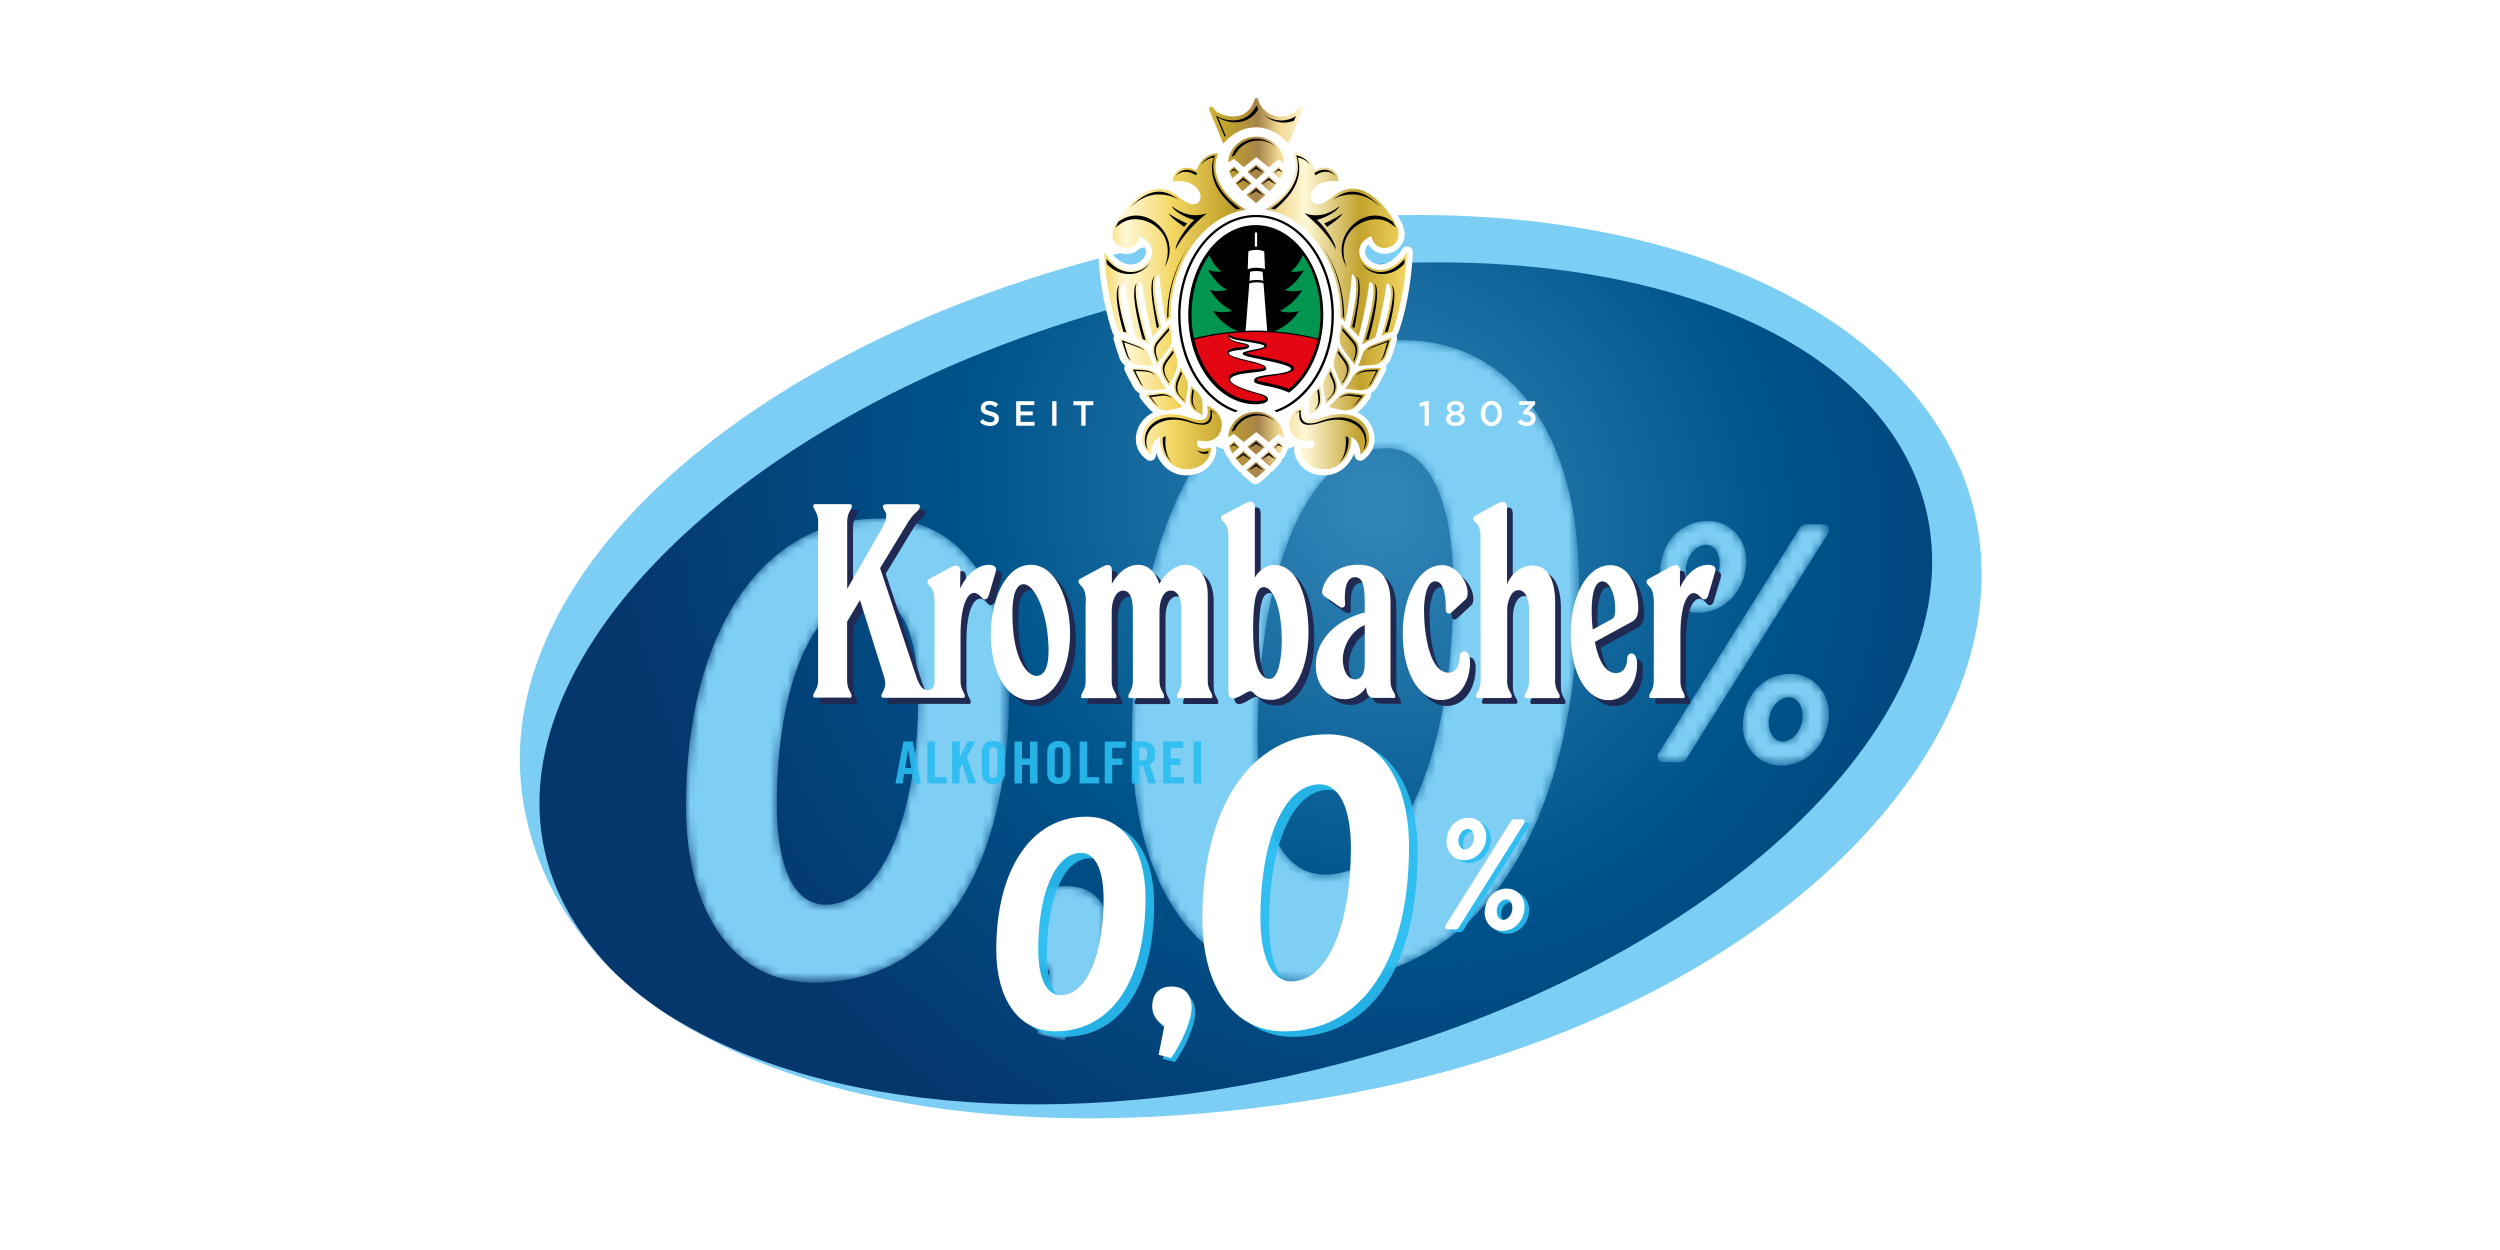 <?xml version="1.0" encoding="utf-8"?>
<!-- Generator: Adobe Illustrator 23.0.3, SVG Export Plug-In . SVG Version: 6.00 Build 0)  -->
<svg version="1.1" id="Ebene_1" xmlns="http://www.w3.org/2000/svg" xmlns:xlink="http://www.w3.org/1999/xlink" x="0px" y="0px"
	 viewBox="0 0 283.46 141.73" style="enable-background:new 0 0 283.46 141.73;" xml:space="preserve">
<style type="text/css">
	.st0{clip-path:url(#SVGID_2_);fill:url(#SVGID_3_);}
	.st1{filter:url(#Adobe_OpacityMaskFilter);}
	.st2{clip-path:url(#SVGID_5_);fill:url(#SVGID_7_);}
	.st3{clip-path:url(#SVGID_5_);mask:url(#SVGID_6_);fill:url(#SVGID_8_);}
	.st4{filter:url(#Adobe_OpacityMaskFilter_1_);}
	.st5{clip-path:url(#SVGID_10_);fill:url(#SVGID_12_);}
	.st6{clip-path:url(#SVGID_10_);mask:url(#SVGID_11_);fill:url(#SVGID_13_);}
	.st7{filter:url(#Adobe_OpacityMaskFilter_2_);}
	.st8{clip-path:url(#SVGID_15_);fill:url(#SVGID_17_);}
	.st9{clip-path:url(#SVGID_15_);mask:url(#SVGID_16_);fill:url(#SVGID_18_);}
	.st10{filter:url(#Adobe_OpacityMaskFilter_3_);}
	.st11{clip-path:url(#SVGID_20_);fill:url(#SVGID_22_);}
	.st12{clip-path:url(#SVGID_20_);mask:url(#SVGID_21_);fill:url(#SVGID_23_);}
	.st13{opacity:0.9;}
	.st14{clip-path:url(#SVGID_25_);fill:#29BDEF;}
	.st15{clip-path:url(#SVGID_27_);fill:#29BDEF;}
	.st16{fill:#FFFFFF;}
	.st17{fill-rule:evenodd;clip-rule:evenodd;fill:#1F2951;}
	.st18{fill-rule:evenodd;clip-rule:evenodd;fill:#FFFFFF;}
	.st19{fill:#7CCEF4;}
	.st20{clip-path:url(#SVGID_29_);fill:#FFFFFF;}
	.st21{clip-path:url(#SVGID_29_);fill:none;stroke:#FFFFFF;stroke-width:0.255;stroke-miterlimit:3.864;}
	.st22{clip-path:url(#SVGID_29_);fill:#00964F;}
	.st23{clip-path:url(#SVGID_29_);fill-rule:evenodd;clip-rule:evenodd;fill:#E30613;}
	.st24{clip-path:url(#SVGID_31_);fill:url(#SVGID_32_);}
</style>
<g>
	<g>
		<defs>
			<path id="SVGID_1_" d="M125.2,34.92c-43,12.43-71.37,41.66-62.52,64.92c8.89,23.39,50.19,32.32,93.19,19.89
				c43-12.44,71-41.5,62.53-64.92c-5.87-16.24-27.75-25.5-54.95-25.5C151.43,29.3,138.37,31.11,125.2,34.92"/>
		</defs>
		<clipPath id="SVGID_2_">
			<use xlink:href="#SVGID_1_"  style="overflow:visible;"/>
		</clipPath>
		
			<radialGradient id="SVGID_3_" cx="-24.917" cy="190.968" r="0.541" gradientTransform="matrix(-109.034 144.513 153.762 116.012 -31924.396 -18496.631)" gradientUnits="userSpaceOnUse">
			<stop  offset="0" style="stop-color:#3083B5"/>
			<stop  offset="0.036" style="stop-color:#3083B5"/>
			<stop  offset="0.445" style="stop-color:#00558C"/>
			<stop  offset="0.476" style="stop-color:#00528A"/>
			<stop  offset="0.87" style="stop-color:#05366C"/>
			<stop  offset="1" style="stop-color:#05366C"/>
		</radialGradient>
		<polygon class="st0" points="276.32,66.61 164.09,215.36 4.37,94.85 116.6,-53.89 		"/>
	</g>
	<g>
		<defs>
			<path id="SVGID_4_" d="M88.08,91.22c0-13.29,4.03-23.58,10.53-23.58c3.56,0,5.5,4.43,5.5,11.27c0,13.37-4.03,23.66-10.53,23.66
				C89.94,102.56,88.08,98.13,88.08,91.22 M77.78,91.45c0,12.09,5.5,19.97,14.48,19.97c14.25,0,22.15-13.07,22.15-32.74
				c0-12.09-5.5-19.9-14.48-19.9C86.3,58.78,77.78,71.77,77.78,91.45"/>
		</defs>
		<clipPath id="SVGID_5_">
			<use xlink:href="#SVGID_4_"  style="overflow:visible;"/>
		</clipPath>
		<defs>
			<filter id="Adobe_OpacityMaskFilter" filterUnits="userSpaceOnUse" x="77.78" y="58.78" width="36.63" height="52.65">
				<feColorMatrix  type="matrix" values="1 0 0 0 0  0 1 0 0 0  0 0 1 0 0  0 0 0 1 0"/>
			</filter>
		</defs>
		<mask maskUnits="userSpaceOnUse" x="77.78" y="58.78" width="36.63" height="52.65" id="SVGID_6_">
			<g class="st1">
				
					<linearGradient id="SVGID_7_" gradientUnits="userSpaceOnUse" x1="-24.82" y1="191.275" x2="-24.279" y2="191.275" gradientTransform="matrix(0 135.374 135.374 0 -25797.611 3398.457)">
					<stop  offset="0" style="stop-color:#595959"/>
					<stop  offset="0.315" style="stop-color:#454545"/>
					<stop  offset="0.576" style="stop-color:#262626"/>
					<stop  offset="0.871" style="stop-color:#0D0D0D"/>
					<stop  offset="0.993" style="stop-color:#000000"/>
					<stop  offset="1" style="stop-color:#000000"/>
				</linearGradient>
				<rect x="77.78" y="58.78" class="st2" width="36.63" height="52.65"/>
			</g>
		</mask>
		
			<linearGradient id="SVGID_8_" gradientUnits="userSpaceOnUse" x1="-24.82" y1="191.275" x2="-24.279" y2="191.275" gradientTransform="matrix(0 135.374 135.374 0 -25797.611 3398.457)">
			<stop  offset="0" style="stop-color:#7FCFF5"/>
			<stop  offset="0.315" style="stop-color:#7FCFF5"/>
			<stop  offset="0.576" style="stop-color:#7FCFF5"/>
			<stop  offset="0.871" style="stop-color:#7FCFF5"/>
			<stop  offset="0.993" style="stop-color:#7FCFF5"/>
			<stop  offset="1" style="stop-color:#7FCFF5"/>
		</linearGradient>
		<rect x="77.78" y="58.78" class="st3" width="36.63" height="52.65"/>
	</g>
	<g>
		<defs>
			<path id="SVGID_9_" d="M116.02,105.48c0,2.1,1.53,3.89,3,4.61l-1.41,7.11l3.05,0.78c2.41-3.29,5.05-9.15,5.05-12.26
				c0-3.17-1.52-5.26-4.93-5.26C117.37,100.46,116.02,102.61,116.02,105.48"/>
		</defs>
		<clipPath id="SVGID_10_">
			<use xlink:href="#SVGID_9_"  style="overflow:visible;"/>
		</clipPath>
		<defs>
			<filter id="Adobe_OpacityMaskFilter_1_" filterUnits="userSpaceOnUse" x="116.02" y="100.46" width="9.69" height="17.52">
				<feColorMatrix  type="matrix" values="1 0 0 0 0  0 1 0 0 0  0 0 1 0 0  0 0 0 1 0"/>
			</filter>
		</defs>
		<mask maskUnits="userSpaceOnUse" x="116.02" y="100.46" width="9.69" height="17.52" id="SVGID_11_">
			<g class="st4">
				
					<linearGradient id="SVGID_12_" gradientUnits="userSpaceOnUse" x1="-24.817" y1="191.121" x2="-24.277" y2="191.121" gradientTransform="matrix(0 135.374 135.374 0 -25751.996 3398.343)">
					<stop  offset="0" style="stop-color:#595959"/>
					<stop  offset="0.315" style="stop-color:#454545"/>
					<stop  offset="0.576" style="stop-color:#262626"/>
					<stop  offset="0.871" style="stop-color:#0D0D0D"/>
					<stop  offset="0.993" style="stop-color:#000000"/>
					<stop  offset="1" style="stop-color:#000000"/>
				</linearGradient>
				<rect x="116.02" y="100.46" class="st5" width="9.69" height="17.52"/>
			</g>
		</mask>
		
			<linearGradient id="SVGID_13_" gradientUnits="userSpaceOnUse" x1="-24.817" y1="191.121" x2="-24.277" y2="191.121" gradientTransform="matrix(0 135.374 135.374 0 -25751.996 3398.343)">
			<stop  offset="0" style="stop-color:#7FCFF5"/>
			<stop  offset="0.315" style="stop-color:#7FCFF5"/>
			<stop  offset="0.576" style="stop-color:#7FCFF5"/>
			<stop  offset="0.871" style="stop-color:#7FCFF5"/>
			<stop  offset="0.993" style="stop-color:#7FCFF5"/>
			<stop  offset="1" style="stop-color:#7FCFF5"/>
		</linearGradient>
		<rect x="116.02" y="100.46" class="st6" width="9.69" height="17.52"/>
	</g>
	<g>
		<defs>
			<path id="SVGID_14_" d="M200.54,81.96c0-1.61,1.12-2.9,2.3-2.9c0.96,0,1.55,0.98,1.55,2.12c0,1.56-1.12,2.9-2.25,2.9
				C201.18,84.09,200.54,83.11,200.54,81.96 M197.6,82.3c0,2.5,1.87,4.51,4.37,4.51c2.98,0,5.4-2.62,5.4-5.89
				c0-2.5-1.87-4.51-4.33-4.51C199.79,76.4,197.6,79.06,197.6,82.3 M204.75,59.45c-0.32,0-0.52,0.16-0.67,0.39l-16.01,25.54
				c-0.32,0.5-0.08,1.04,0.48,1.04h2.02c0.28,0,0.52-0.23,0.64-0.38l16.05-25.54c0.32-0.5,0.08-1.04-0.44-1.04H204.75z
				 M191.15,64.67c0-1.6,1.12-2.9,2.29-2.9c0.97,0,1.55,0.99,1.55,2.12c0,1.56-1.12,2.9-2.25,2.9
				C191.79,66.8,191.15,65.82,191.15,64.67 M188.23,64.96c0,2.5,1.87,4.51,4.37,4.51c2.98,0,5.4-2.62,5.4-5.89
				c0-2.5-1.87-4.51-4.33-4.51C190.41,59.07,188.23,61.72,188.23,64.96"/>
		</defs>
		<clipPath id="SVGID_15_">
			<use xlink:href="#SVGID_14_"  style="overflow:visible;"/>
		</clipPath>
		<defs>
			<filter id="Adobe_OpacityMaskFilter_2_" filterUnits="userSpaceOnUse" x="187.75" y="59.07" width="19.82" height="27.74">
				<feColorMatrix  type="matrix" values="1 0 0 0 0  0 1 0 0 0  0 0 1 0 0  0 0 0 1 0"/>
			</filter>
		</defs>
		<mask maskUnits="userSpaceOnUse" x="187.75" y="59.07" width="19.82" height="27.74" id="SVGID_16_">
			<g class="st7">
				
					<linearGradient id="SVGID_17_" gradientUnits="userSpaceOnUse" x1="-24.822" y1="190.635" x2="-24.281" y2="190.635" gradientTransform="matrix(0 135.373 135.373 0 -25609.307 3398.818)">
					<stop  offset="0" style="stop-color:#595959"/>
					<stop  offset="0.315" style="stop-color:#454545"/>
					<stop  offset="0.576" style="stop-color:#262626"/>
					<stop  offset="0.871" style="stop-color:#0D0D0D"/>
					<stop  offset="0.993" style="stop-color:#000000"/>
					<stop  offset="1" style="stop-color:#000000"/>
				</linearGradient>
				<rect x="187.75" y="59.07" class="st8" width="19.82" height="27.74"/>
			</g>
		</mask>
		
			<linearGradient id="SVGID_18_" gradientUnits="userSpaceOnUse" x1="-24.821" y1="190.636" x2="-24.28" y2="190.636" gradientTransform="matrix(0 135.373 135.373 0 -25609.42 3398.683)">
			<stop  offset="0" style="stop-color:#7FCFF5"/>
			<stop  offset="0.315" style="stop-color:#7FCFF5"/>
			<stop  offset="0.576" style="stop-color:#7FCFF5"/>
			<stop  offset="0.871" style="stop-color:#7FCFF5"/>
			<stop  offset="0.993" style="stop-color:#7FCFF5"/>
			<stop  offset="1" style="stop-color:#7FCFF5"/>
		</linearGradient>
		<rect x="187.75" y="59.07" class="st9" width="19.82" height="27.74"/>
	</g>
	<g>
		<defs>
			<path id="SVGID_19_" d="M142.6,83.46c0-18.4,5.57-32.64,14.58-32.64c4.93,0,7.61,6.14,7.61,15.59c0,18.5-5.57,32.75-14.58,32.75
				C145.17,99.16,142.6,93.02,142.6,83.46 M128.34,83.77c0,16.74,7.61,27.65,20.04,27.65c19.72,0,30.65-18.09,30.65-45.32
				c0-16.73-7.61-27.54-20.05-27.54C140.13,38.56,128.34,56.54,128.34,83.77"/>
		</defs>
		<clipPath id="SVGID_20_">
			<use xlink:href="#SVGID_19_"  style="overflow:visible;"/>
		</clipPath>
		<defs>
			<filter id="Adobe_OpacityMaskFilter_3_" filterUnits="userSpaceOnUse" x="128.34" y="38.56" width="50.7" height="72.87">
				<feColorMatrix  type="matrix" values="1 0 0 0 0  0 1 0 0 0  0 0 1 0 0  0 0 0 1 0"/>
			</filter>
		</defs>
		<mask maskUnits="userSpaceOnUse" x="128.34" y="38.56" width="50.7" height="72.87" id="SVGID_21_">
			<g class="st10">
				
					<linearGradient id="SVGID_22_" gradientUnits="userSpaceOnUse" x1="-24.823" y1="190.911" x2="-24.282" y2="190.911" gradientTransform="matrix(0 135.374 135.374 0 -25690.609 3398.873)">
					<stop  offset="0" style="stop-color:#595959"/>
					<stop  offset="0.315" style="stop-color:#454545"/>
					<stop  offset="0.576" style="stop-color:#262626"/>
					<stop  offset="0.871" style="stop-color:#0D0D0D"/>
					<stop  offset="0.993" style="stop-color:#000000"/>
					<stop  offset="1" style="stop-color:#000000"/>
				</linearGradient>
				<rect x="128.34" y="38.56" class="st11" width="50.7" height="72.87"/>
			</g>
		</mask>
		
			<linearGradient id="SVGID_23_" gradientUnits="userSpaceOnUse" x1="-24.823" y1="190.911" x2="-24.282" y2="190.911" gradientTransform="matrix(0 135.374 135.374 0 -25690.609 3398.873)">
			<stop  offset="0" style="stop-color:#7FCFF5"/>
			<stop  offset="0.315" style="stop-color:#7FCFF5"/>
			<stop  offset="0.576" style="stop-color:#7FCFF5"/>
			<stop  offset="0.871" style="stop-color:#7FCFF5"/>
			<stop  offset="0.993" style="stop-color:#7FCFF5"/>
			<stop  offset="1" style="stop-color:#7FCFF5"/>
		</linearGradient>
		<rect x="128.34" y="38.56" class="st12" width="50.7" height="72.87"/>
	</g>
	<g>
		<g class="st13">
			<g>
				<defs>
					<rect id="SVGID_24_" x="101.53" y="84.01" width="34.65" height="4.89"/>
				</defs>
				<clipPath id="SVGID_25_">
					<use xlink:href="#SVGID_24_"  style="overflow:visible;"/>
				</clipPath>
				<path class="st14" d="M102.35,88.83h-0.82l0.91-4.76h1.06l0.91,4.76h-0.83l-0.15-1.06h-0.93L102.35,88.83z M102.63,87.07h0.69
					l-0.34-2.04h-0.01L102.63,87.07z"/>
				<polygon class="st14" points="105.14,88.83 105.14,84.08 105.99,84.08 105.99,88.12 107.34,88.12 107.34,88.83 				"/>
				<polygon class="st14" points="107.95,88.83 107.95,84.08 108.81,84.08 108.81,85.84 108.82,85.84 109.71,84.08 110.56,84.08 
					109.64,85.85 110.68,88.83 109.81,88.83 109.12,86.62 109.11,86.62 108.81,87.15 108.81,88.83 				"/>
				<path class="st14" d="M111.32,85.23c0-0.67,0.41-1.22,1.31-1.22c0.89,0,1.31,0.55,1.31,1.22v2.45c0,0.67-0.41,1.22-1.31,1.22
					c-0.89,0-1.31-0.55-1.31-1.22V85.23z M112.17,87.66c0,0.36,0.11,0.53,0.45,0.53c0.34,0,0.45-0.17,0.45-0.53v-2.41
					c0-0.36-0.11-0.52-0.45-0.52c-0.34,0-0.45,0.17-0.45,0.52V87.66z"/>
				<polygon class="st14" points="115.03,88.83 115.03,84.08 115.88,84.08 115.88,86.01 116.79,86.01 116.79,84.08 117.64,84.08 
					117.64,88.83 116.79,88.83 116.79,86.73 115.88,86.73 115.88,88.83 				"/>
				<path class="st14" d="M118.74,85.23c0-0.67,0.41-1.22,1.31-1.22c0.89,0,1.31,0.55,1.31,1.22v2.45c0,0.67-0.41,1.22-1.31,1.22
					c-0.89,0-1.31-0.55-1.31-1.22V85.23z M119.59,87.66c0,0.36,0.11,0.53,0.46,0.53c0.34,0,0.46-0.17,0.46-0.53v-2.41
					c0-0.36-0.11-0.52-0.46-0.52c-0.34,0-0.46,0.17-0.46,0.52V87.66z"/>
				<polygon class="st14" points="122.41,88.83 122.41,84.08 123.26,84.08 123.26,88.12 124.6,88.12 124.6,88.83 				"/>
				<polygon class="st14" points="125.26,88.83 125.26,84.08 127.64,84.08 127.64,84.79 126.11,84.79 126.11,86.01 127.26,86.01 
					127.26,86.73 126.11,86.73 126.11,88.83 				"/>
				<path class="st14" d="M129.17,88.83h-0.85v-4.76h1.2c0.96,0,1.44,0.39,1.44,1.4c0,0.76-0.31,1.08-0.6,1.2l0.72,2.15h-0.86
					l-0.61-1.97c-0.11,0.02-0.29,0.02-0.44,0.02V88.83z M129.17,86.21h0.3c0.46,0,0.63-0.17,0.63-0.73c0-0.57-0.17-0.73-0.63-0.73
					h-0.3V86.21z"/>
				<polygon class="st14" points="131.89,88.83 131.89,84.08 134.17,84.08 134.17,84.79 132.74,84.79 132.74,86.01 133.84,86.01 
					133.84,86.73 132.74,86.73 132.74,88.12 134.26,88.12 134.26,88.83 				"/>
				<rect x="135.33" y="84.08" class="st14" width="0.85" height="4.76"/>
			</g>
		</g>
		<g class="st13">
			<g>
				<defs>
					<rect id="SVGID_26_" x="113.94" y="83.88" width="59.44" height="36.54"/>
				</defs>
				<clipPath id="SVGID_27_">
					<use xlink:href="#SVGID_26_"  style="overflow:visible;"/>
				</clipPath>
				<path class="st15" d="M113.94,108.33c0-9.1,3.94-15.1,10.23-15.1c4.15,0,6.69,3.61,6.69,9.2c0,9.1-3.65,15.14-10.24,15.14
					C116.48,117.56,113.94,113.91,113.94,108.33 M126.11,102.53c0-3.16-0.89-5.21-2.54-5.21c-3.01,0-4.87,4.76-4.87,10.9
					c0,3.19,0.86,5.24,2.54,5.24C124.25,113.46,126.11,108.71,126.11,102.53"/>
				<path class="st15" d="M135.51,114.87c0,1.41-1.19,4.06-2.29,5.55l-1.38-0.35l0.64-3.22c-0.66-0.33-1.35-1.14-1.35-2.09
					c0-1.3,0.61-2.27,2.15-2.27C134.82,112.49,135.51,113.44,135.51,114.87"/>
				<path class="st15" d="M137.31,104.78c0-12.59,5.45-20.9,14.17-20.9c5.75,0,9.26,4.99,9.26,12.73c0,12.59-5.05,20.95-14.17,20.95
					C140.83,117.56,137.31,112.51,137.31,104.78 M154.15,96.75c0-4.37-1.24-7.2-3.52-7.2c-4.16,0-6.74,6.58-6.74,15.08
					c0,4.42,1.19,7.26,3.52,7.26C151.58,111.89,154.15,105.31,154.15,96.75"/>
				<path class="st15" d="M171.85,93.41c0.08-0.11,0.17-0.18,0.31-0.18h0.96c0.24,0,0.35,0.25,0.2,0.48l-7.42,11.8
					c-0.05,0.07-0.16,0.18-0.29,0.18h-0.94c-0.26,0-0.37-0.25-0.22-0.48L171.85,93.41z M164.52,95.77c0-1.49,1.01-2.72,2.52-2.72
					c1.14,0,2,0.93,2,2.08c0,1.51-1.12,2.73-2.5,2.73C165.38,97.86,164.52,96.93,164.52,95.77 M167.65,95.28
					c0-0.53-0.27-0.98-0.72-0.98c-0.54,0-1.06,0.6-1.06,1.34c0,0.53,0.3,0.99,0.74,0.99C167.13,96.63,167.65,96,167.65,95.28
					 M171.37,101.06c1.14,0,2,0.93,2,2.08c0,1.51-1.12,2.73-2.5,2.73c-1.15,0-2.02-0.93-2.02-2.08
					C168.85,102.29,169.87,101.06,171.37,101.06 M170.95,104.62c0.52,0,1.04-0.62,1.04-1.34c0-0.53-0.27-0.98-0.72-0.98
					c-0.54,0-1.06,0.6-1.06,1.34C170.21,104.16,170.51,104.62,170.95,104.62"/>
			</g>
		</g>
		<path class="st16" d="M112.96,107.7c0-9.09,3.94-15.1,10.23-15.1c4.15,0,6.69,3.61,6.69,9.2c0,9.09-3.65,15.13-10.23,15.13
			C115.5,116.94,112.96,113.29,112.96,107.7 M125.13,101.91c0-3.16-0.89-5.21-2.54-5.21c-3.01,0-4.87,4.76-4.87,10.9
			c0,3.19,0.86,5.24,2.54,5.24C123.27,112.84,125.13,108.09,125.13,101.91"/>
		<path class="st16" d="M135.11,114.3c0,1.44-1.22,4.14-2.33,5.66l-1.41-0.36l0.65-3.29c-0.68-0.33-1.38-1.16-1.38-2.13
			c0-1.33,0.62-2.32,2.2-2.32C134.41,111.87,135.11,112.83,135.11,114.3"/>
		<path class="st16" d="M171.33,93.09c0.08-0.11,0.16-0.18,0.31-0.18h0.95c0.24,0,0.35,0.25,0.2,0.48l-7.42,11.81
			c-0.06,0.07-0.17,0.18-0.3,0.18h-0.93c-0.26,0-0.37-0.25-0.22-0.48L171.33,93.09z M164.01,95.46c0-1.5,1.01-2.73,2.51-2.73
			c1.14,0,2,0.93,2,2.08c0,1.51-1.12,2.73-2.5,2.73C164.87,97.55,164.01,96.62,164.01,95.46 M167.13,94.97
			c0-0.53-0.27-0.98-0.71-0.98c-0.54,0-1.06,0.6-1.06,1.34c0,0.53,0.3,0.98,0.74,0.98C166.62,96.31,167.13,95.69,167.13,94.97
			 M170.86,100.75c1.14,0,2,0.93,2,2.08c0,1.51-1.12,2.72-2.5,2.72c-1.16,0-2.02-0.93-2.02-2.08
			C168.34,101.98,169.35,100.75,170.86,100.75 M170.44,104.3c0.52,0,1.04-0.62,1.04-1.34c0-0.53-0.27-0.98-0.72-0.98
			c-0.54,0-1.06,0.6-1.06,1.34C169.7,103.85,170,104.3,170.44,104.3"/>
		<path class="st16" d="M136.33,104.16c0-12.59,5.45-20.9,14.17-20.9c5.74,0,9.26,5,9.26,12.73c0,12.59-5.05,20.95-14.17,20.95
			C139.85,116.94,136.33,111.89,136.33,104.16 M153.17,96.14c0-4.37-1.24-7.21-3.52-7.21c-4.16,0-6.74,6.58-6.74,15.09
			c0,4.42,1.19,7.25,3.52,7.25C150.6,111.27,153.17,104.69,153.17,96.14"/>
		<path class="st17" d="M119.55,74.48c0,2.12-0.66,2.83-1.37,2.83c-0.89,0-2.73-1.55-2.73-7.15c0-2.26,0.52-3.25,1.27-3.25
			C118.04,66.91,119.55,70.34,119.55,74.48 M113,72.51c0,4,1.55,7.53,4.47,7.53c2.68,0,4.52-3.39,4.52-7.53
			c0-3.72-1.56-7.82-4.43-7.82C114.51,64.69,113,68.98,113,72.51 M183.89,76.98c-1.55,0-2.17-2.35-2.4-3.53l4.23-2.3
			c0.47-0.29,0.7-0.66,0.7-1.7c-0.09-2.77-1.32-4.7-3.15-4.7c-2.73,0-4.52,3.63-4.52,7.72c0,4.85,1.93,7.39,4,7.58
			c2.26,0.19,3.53-1.93,3.53-4.04c0-1.65-1.13-1.46-1.13-0.61C185.16,76.14,184.78,76.98,183.89,76.98 M183.32,70.91l-2.07,1.13
			c-0.28-2.54-0.14-5.46,1.09-5.46c0.71,0,1.46,1.13,1.46,3.15C183.79,70.39,183.74,70.72,183.32,70.91 M123.78,69.02v-0.23
			c0-0.84-0.18-1.25-0.38-1.52c-0.05-0.07-0.09-0.12-0.14-0.17l-0.13-0.14c-0.08-0.09-0.14-0.17-0.17-0.28
			c-0.03-0.14,0-0.29,0.24-0.42l2.49-1.34c0.61-0.33,1.05-0.27,1.05,0.49v1.46c0.52-0.99,1.55-2.17,3.02-2.17
			c1.27,0,2.07,1.13,2.35,2.17c0.57-0.99,1.65-2.17,3.01-2.17c1.04,0,2.49,0.84,2.49,3.44v9.74c0,0.53,0.13,0.85,0.27,1.11
			c0.07,0.13,0.13,0.23,0.18,0.34c0.05,0.1,0.08,0.2,0.08,0.3c0,0.08-0.01,0.12-0.02,0.14c-0.11,0.05-0.16,0.06-0.23,0.05
			c-0.07,0-0.14,0-0.24,0h-2.95l-0.09,0c-0.1,0-0.19,0.01-0.25,0.01c-0.07,0-0.12,0-0.15-0.01c-0.07-0.06-0.07-0.11-0.07-0.18
			c0-0.11,0.03-0.21,0.07-0.31c0.05-0.11,0.11-0.21,0.17-0.34c0.13-0.25,0.26-0.58,0.26-1.11v-7.9c0-1.22-0.28-2.35-1.22-2.35
			c-0.84,0-1.27,1.13-1.27,2.35v7.91c0,0.53,0.13,0.85,0.27,1.11c0.07,0.13,0.13,0.23,0.18,0.34c0.05,0.1,0.08,0.2,0.08,0.3
			c0,0.08-0.01,0.12-0.02,0.14c-0.11,0.05-0.16,0.05-0.23,0.05c-0.06,0-0.14,0-0.24,0l-2.99,0h-0.1c-0.1,0-0.19,0.01-0.25,0.01
			c-0.07,0-0.11,0-0.14-0.01c-0.07-0.06-0.07-0.11-0.07-0.18c0-0.11,0.03-0.21,0.08-0.31c0.05-0.11,0.11-0.21,0.17-0.34
			c0.13-0.25,0.25-0.58,0.25-1.11v-7.9c0-1.22-0.19-2.35-1.13-2.35c-0.8,0-1.27,1.13-1.27,2.35v7.91c0,0.53,0.14,0.85,0.27,1.11
			c0.07,0.13,0.13,0.23,0.18,0.34c0.05,0.1,0.08,0.2,0.08,0.31c0,0.07-0.01,0.11-0.02,0.14c-0.1,0.05-0.16,0.05-0.23,0.05
			c-0.07,0-0.14,0-0.24-0.01l-3.05,0c-0.1,0-0.18,0.01-0.25,0.01c-0.07,0-0.11,0-0.15,0c-0.07-0.06-0.07-0.11-0.07-0.18
			c0-0.11,0.03-0.21,0.08-0.31c0.05-0.1,0.11-0.21,0.17-0.33c0.13-0.25,0.25-0.57,0.25-1.11V69.02z M143.97,67.24
			c0.94,0,2.02,2.07,2.02,6.07c0,2.12-0.42,4.33-1.36,4.33c-1.32,0-1.88-2.07-1.88-5.6C142.75,68.37,143.17,67.24,143.97,67.24
			 M139.61,58.91l2.24-1.18c0.7-0.38,1.09-0.23,1.09,0.52v7.91c0.33-0.75,1.37-1.46,2.17-1.46c2.78,0,3.91,3.95,3.91,7.62
			c0,4.66-1.98,7.67-4.19,7.67h-0.04c-1.04,0-1.64-0.36-2-0.79c-0.18-0.22-0.43-0.25-0.73-0.08c-0.34,0.19-0.65,0.37-0.91,0.51
			c-0.27,0.13-0.49,0.21-0.67,0.21c-0.33,0-0.54-0.33-0.54-0.7l0-17.65c0-0.84-0.18-1.23-0.38-1.48c-0.05-0.06-0.1-0.11-0.15-0.16
			l-0.14-0.13c-0.08-0.08-0.14-0.15-0.17-0.26c-0.05-0.2,0.06-0.31,0.24-0.42L139.61,58.91z M154.43,77.68
			c-1.04,0.09-1.51-1.18-1.51-2.26c0-1.41,0.89-3.25,2.5-3.91v4.29C155.42,76.79,155.17,77.59,154.43,77.68 M158.37,79.8
			c0.1,0,0.18,0.01,0.24,0.01c0.07,0,0.12,0.01,0.23-0.05c0.01-0.03,0.02-0.07,0.02-0.14c0-0.11-0.03-0.2-0.08-0.31
			c-0.05-0.11-0.12-0.21-0.19-0.34c-0.13-0.25-0.27-0.58-0.27-1.11v-8.99c0-3.06-1.64-4.19-3.67-4.19c-1.95,0-3.57,1.01-4.02,2.69
			c-0.14,0.45-0.06,0.7,0.24,0.91l1.66,1.15c0.31,0.22,0.68,0.11,0.64-0.33c-0.12-1.41,0.09-3.01,1.12-3.01
			c1.02,0.01,1.12,1.28,1.12,3.11v0.89c-2.92,0.75-5.56,2.87-5.56,5.98c0,2.21,1.32,3.86,3.29,3.86c1.27,0,2.12-0.85,2.4-1.37
			c0.1,0.85,0.33,1.22,0.9,1.22L158.37,79.8z M164.42,67.77c0.16,0.68,0.18,1.48,0.17,1.98c-0.01,0.49,0.35,0.62,0.64,0.35
			l1.57-1.45c0.22-0.2,0.25-0.44,0.25-0.79c0-1.41-1.41-3.1-2.84-3.12c-2.77,0.01-4.51,3.63-4.51,7.72c0,4.61,1.88,7.39,4.09,7.58
			c2.35,0.14,3.53-2.12,3.53-4.28c0-1.65-1.18-1.41-1.18-0.66c0,0.85-0.33,1.83-1.27,1.83c-2.12,0-2.78-4.28-2.78-7.11
			c0-0.94,0.19-3.24,1.27-3.24C163.95,66.58,164.25,67.1,164.42,67.77 M168.54,77.2v0.66c0,0.54-0.13,0.86-0.26,1.11
			c-0.07,0.13-0.13,0.23-0.18,0.33c-0.05,0.1-0.08,0.2-0.08,0.31c0,0.12,0.05,0.17,0.15,0.18c0.06,0.01,0.12,0.01,0.2,0.01
			c0.08,0,0.17,0,0.27,0h0.31h2.38h0.1c0.1,0,0.19,0,0.27,0c0.08,0.01,0.14,0,0.2,0c0.11-0.02,0.16-0.07,0.16-0.19
			c0-0.11-0.04-0.2-0.08-0.3c-0.05-0.1-0.12-0.21-0.18-0.33c-0.14-0.25-0.27-0.58-0.27-1.11l0.01-0.69v-7.34
			c0-0.94,0.42-2.26,1.27-2.26c0.94,0,1.22,1.32,1.22,2.26v7.38v0.66c0,0.54-0.13,0.86-0.26,1.11c-0.07,0.13-0.13,0.23-0.18,0.33
			c-0.05,0.1-0.08,0.2-0.08,0.31c0,0.12,0.05,0.17,0.15,0.18c0.05,0.01,0.12,0.01,0.2,0.01c0.08,0,0.17,0,0.27,0h0.31h2.34h0.1
			c0.1,0,0.19,0,0.27,0c0.08,0.01,0.15,0,0.2,0c0.11-0.02,0.16-0.07,0.16-0.19c0-0.11-0.03-0.2-0.08-0.3
			c-0.05-0.1-0.12-0.21-0.18-0.33c-0.13-0.25-0.27-0.58-0.27-1.11l0-0.66v-8.23c0-2.97-1.08-4.24-2.54-4.24
			c-1.6,0-2.64,1.32-2.92,2.17v-8.66c0-0.75-0.38-0.9-1.08-0.52l-2.24,1.22l-0.28,0.15c-0.19,0.1-0.28,0.22-0.24,0.41
			c0.03,0.11,0.09,0.19,0.17,0.27l0.13,0.13c0.05,0.05,0.1,0.1,0.15,0.16c0.2,0.25,0.38,0.61,0.38,1.45V77.2z M188.17,77.67v0.2
			c0,0.53-0.13,0.85-0.26,1.1c-0.07,0.12-0.13,0.22-0.17,0.33c-0.05,0.1-0.08,0.2-0.08,0.31c0,0.12,0.05,0.17,0.15,0.19
			c0.05,0.01,0.12,0.01,0.2,0.01c0.08,0,0.17-0.01,0.28-0.01h2.77c0.1,0,0.18,0.01,0.26,0.02c0.08,0,0.14,0,0.2-0.01
			c0.1-0.01,0.15-0.06,0.15-0.18c0-0.11-0.03-0.21-0.08-0.31c-0.05-0.11-0.11-0.21-0.17-0.34c-0.13-0.26-0.25-0.58-0.25-1.11v-0.23
			V72.7c0-4,0.99-4.8,1.46-4.8c0.1,0,0.19,0.01,0.28,0.04c0.13,0.05,0.23,0.12,0.32,0.19c0.05,0.04,0.09,0.08,0.13,0.13l0.11,0.12
			c0.08,0.08,0.14,0.15,0.21,0.2c0.07,0.04,0.13,0.06,0.21,0.05c0.22-0.04,0.33-0.14,0.41-0.4l0.05-0.17l0.76-2.6
			c0.14-0.57-0.28-0.75-0.8-0.75c-1.22,0-2.4,0.9-3.2,2.59V65.4c0-0.75-0.46-0.8-1.07-0.48l-2.48,1.37
			c-0.19,0.1-0.27,0.23-0.23,0.42c0.03,0.11,0.09,0.19,0.17,0.28l0.13,0.14c0.05,0.05,0.1,0.11,0.14,0.18
			c0.19,0.25,0.35,0.64,0.37,1.41c0.01,0.08,0.01,0.27,0.01,0.37V77.67z M109.52,67.38l0.14-0.28c0.67-1.29,1.8-2.41,3.11-2.41
			c0.52,0,0.94,0.19,0.8,0.75l-0.77,2.62l-0.04,0.16c-0.09,0.27-0.2,0.36-0.41,0.4c-0.08,0.02-0.15-0.01-0.21-0.06
			c-0.07-0.05-0.13-0.12-0.21-0.19l-0.11-0.13c-0.04-0.04-0.08-0.08-0.12-0.12c-0.1-0.08-0.2-0.15-0.33-0.19
			c-0.09-0.03-0.18-0.04-0.28-0.04c-0.66,0-1.51,1.27-1.51,4.8l0,4.94v0.24c0,0.53,0.13,0.85,0.25,1.11
			c0.06,0.13,0.12,0.23,0.17,0.34c0.05,0.1,0.07,0.2,0.07,0.31c0,0.13-0.05,0.17-0.15,0.18c-0.06,0.01-0.13,0.01-0.2,0.01
			c-0.08-0.01-0.17-0.01-0.27-0.01h-7.85h-0.35c-0.28,0-0.45,0-0.54-0.03c-0.08-0.03-0.11-0.07-0.11-0.15
			c0-0.12,0.04-0.22,0.11-0.34c0.06-0.12,0.14-0.26,0.21-0.42c0.13-0.3,0.2-0.69,0.05-1.28l-2.78-8.85l-1.46,2.45v6.68
			c0,0.52,0.13,0.85,0.26,1.11c0.06,0.13,0.12,0.23,0.17,0.34c0.05,0.1,0.08,0.2,0.08,0.3c0,0.12-0.04,0.16-0.13,0.18
			c-0.05,0-0.11,0-0.2,0c-0.08,0-0.18,0-0.29,0h-2.65H93.5l-0.28,0c-0.08,0-0.15,0-0.21-0.01c-0.11-0.02-0.15-0.06-0.15-0.17
			c0-0.12,0.03-0.21,0.08-0.31c0.05-0.11,0.12-0.21,0.19-0.33c0.14-0.25,0.29-0.58,0.29-1.11V60.09v-0.32
			c0-0.54-0.14-0.86-0.27-1.11c-0.07-0.12-0.14-0.22-0.19-0.33c-0.05-0.1-0.08-0.2-0.08-0.32c0-0.12,0.05-0.17,0.15-0.19
			c0.05-0.01,0.12-0.01,0.2-0.01l0.28,0h0.37h2.74h0.29c0.08,0,0.14,0.01,0.2,0.02c0.09,0.02,0.14,0.06,0.14,0.18
			c0,0.11-0.03,0.2-0.08,0.3c-0.05,0.11-0.11,0.21-0.18,0.33c-0.13,0.25-0.27,0.58-0.27,1.11v0.51v7.15l3.99-6.95
			c0.41-0.7,0.53-1.43,0.38-1.71c-0.09-0.16-0.18-0.28-0.24-0.4c-0.06-0.12-0.09-0.22-0.08-0.35c0.01-0.08,0.06-0.13,0.16-0.16
			c0.11-0.03,0.26-0.04,0.46-0.04h0.14h2.77h0.27c0.08,0,0.15,0.01,0.2,0.02c0.1,0.02,0.16,0.07,0.17,0.18
			c0.02,0.17-0.04,0.3-0.17,0.46c-0.1,0.12-0.23,0.25-0.41,0.41c-0.25,0.23-0.49,0.54-0.73,0.91l-3.2,5.27l4.05,12.14
			c0.47,1.46,0.9,1.69,1.41,1.69c0.33,0,0.71-0.24,0.71-0.99v-8.9c0-0.07,0-0.14,0-0.21c0-0.83-0.18-1.25-0.37-1.51
			c-0.05-0.07-0.1-0.13-0.14-0.18l-0.13-0.14c-0.08-0.09-0.14-0.17-0.16-0.28c-0.04-0.19,0.04-0.32,0.23-0.42l2.51-1.35
			c0.57-0.28,0.99-0.2,0.99,0.52L109.52,67.38l0.14-0.28L109.52,67.38z"/>
		<path class="st18" d="M118.89,73.82c0,2.12-0.66,2.82-1.37,2.82c-0.89,0-2.73-1.55-2.73-7.15c0-2.26,0.52-3.25,1.27-3.25
			C117.38,66.24,118.89,69.68,118.89,73.82 M112.34,71.85c0,4,1.55,7.53,4.47,7.53c2.68,0,4.52-3.39,4.52-7.53
			c0-3.71-1.56-7.81-4.43-7.81C113.85,64.03,112.34,68.32,112.34,71.85 M183.22,76.32c-1.55,0-2.16-2.35-2.39-3.53l4.23-2.31
			c0.47-0.28,0.7-0.66,0.7-1.69c-0.1-2.78-1.32-4.71-3.15-4.71c-2.73,0-4.52,3.63-4.52,7.72c0,4.85,1.93,7.39,4,7.58
			c2.26,0.19,3.53-1.93,3.53-4.05c0-1.65-1.13-1.46-1.13-0.61C184.5,75.47,184.12,76.32,183.22,76.32 M182.66,70.25l-2.07,1.13
			c-0.28-2.54-0.14-5.46,1.09-5.46c0.7,0,1.46,1.13,1.46,3.16C183.13,69.73,183.08,70.06,182.66,70.25 M123.12,68.35v-0.23
			c0-0.84-0.18-1.26-0.38-1.52c-0.05-0.07-0.1-0.12-0.15-0.17l-0.13-0.14c-0.08-0.09-0.14-0.17-0.17-0.28
			c-0.03-0.14-0.01-0.29,0.24-0.42l2.49-1.34c0.61-0.33,1.05-0.27,1.05,0.49v1.46c0.52-0.99,1.55-2.16,3.01-2.16
			c1.27,0,2.07,1.13,2.36,2.16c0.56-0.99,1.65-2.16,3.01-2.16c1.04,0,2.49,0.85,2.49,3.43v9.74c0,0.53,0.14,0.86,0.27,1.11
			c0.07,0.13,0.13,0.23,0.18,0.34s0.08,0.2,0.08,0.31c0,0.07-0.01,0.11-0.03,0.14c-0.1,0.05-0.16,0.05-0.23,0.05
			c-0.07,0-0.14-0.01-0.24-0.01h-2.95h-0.09c-0.1,0-0.19,0-0.25,0c-0.07,0-0.11,0-0.15-0.01c-0.07-0.06-0.07-0.11-0.07-0.18
			c0-0.11,0.03-0.21,0.07-0.31c0.05-0.1,0.11-0.21,0.18-0.33c0.13-0.25,0.25-0.58,0.25-1.11v-7.9c0-1.22-0.28-2.35-1.22-2.35
			c-0.84,0-1.27,1.13-1.27,2.35v7.9c0,0.53,0.13,0.86,0.27,1.11c0.07,0.13,0.13,0.23,0.18,0.34c0.05,0.1,0.08,0.2,0.08,0.31
			c0,0.07-0.01,0.11-0.02,0.14c-0.1,0.05-0.16,0.05-0.23,0.05c-0.07,0-0.14,0-0.24,0h-2.99h-0.1c-0.1,0-0.19,0-0.25,0
			c-0.07,0-0.12,0-0.15-0.01c-0.07-0.06-0.08-0.11-0.08-0.18c0-0.11,0.03-0.21,0.08-0.31c0.05-0.1,0.11-0.21,0.17-0.33
			c0.13-0.25,0.26-0.58,0.26-1.11v-7.9c0-1.22-0.19-2.35-1.13-2.35c-0.8,0-1.27,1.13-1.27,2.35v7.91c0,0.53,0.14,0.85,0.27,1.11
			c0.07,0.12,0.13,0.23,0.19,0.33c0.05,0.1,0.08,0.2,0.08,0.31c0,0.07-0.01,0.12-0.02,0.14c-0.11,0.05-0.16,0.05-0.23,0.05
			c-0.07,0-0.15-0.01-0.24-0.01h-3.05c-0.1,0-0.19,0-0.25,0c-0.07,0-0.11,0-0.15,0c-0.07-0.06-0.07-0.11-0.07-0.18
			c0-0.11,0.03-0.21,0.08-0.31c0.05-0.1,0.11-0.21,0.17-0.33c0.13-0.25,0.26-0.57,0.26-1.11V68.35z M143.31,66.57
			c0.94,0,2.02,2.07,2.02,6.08c0,2.11-0.42,4.33-1.36,4.33c-1.32,0-1.89-2.08-1.89-5.6C142.09,67.71,142.51,66.57,143.31,66.57
			 M138.95,58.26l2.24-1.18c0.7-0.38,1.09-0.23,1.09,0.52v7.91c0.33-0.75,1.37-1.46,2.17-1.46c2.78,0,3.91,3.96,3.91,7.63
			c0,4.66-1.98,7.67-4.19,7.67h-0.04c-1.04,0-1.64-0.36-2-0.79c-0.18-0.21-0.43-0.25-0.73-0.08c-0.34,0.2-0.65,0.37-0.91,0.5
			c-0.26,0.14-0.49,0.21-0.67,0.21c-0.33,0-0.54-0.33-0.54-0.7l0-17.65c0-0.84-0.18-1.24-0.38-1.49c-0.05-0.06-0.1-0.11-0.15-0.16
			l-0.14-0.13c-0.08-0.08-0.14-0.16-0.16-0.26c-0.05-0.2,0.05-0.32,0.23-0.42L138.95,58.26z M153.76,77.03
			c-1.04,0.09-1.51-1.18-1.51-2.26c0-1.41,0.9-3.24,2.49-3.9v4.28C154.75,76.13,154.52,76.93,153.76,77.03 M157.71,79.14
			c0.1,0,0.17,0,0.24,0.01c0.07,0,0.12,0,0.22-0.05c0.02-0.03,0.03-0.07,0.03-0.14c0-0.11-0.03-0.2-0.08-0.31
			c-0.05-0.1-0.12-0.21-0.19-0.33c-0.13-0.26-0.27-0.58-0.27-1.11v-8.99c0-3.06-1.64-4.19-3.67-4.19c-1.95,0-3.56,1.01-4.02,2.69
			c-0.14,0.45-0.06,0.7,0.24,0.91l1.66,1.15c0.31,0.22,0.68,0.1,0.64-0.33c-0.12-1.41,0.08-3.01,1.11-3.01
			c1.02,0.01,1.12,1.28,1.12,3.11v0.89c-2.92,0.75-5.55,2.87-5.55,5.98c0,2.21,1.32,3.86,3.29,3.86c1.27,0,2.12-0.85,2.4-1.37
			c0.09,0.85,0.33,1.22,0.9,1.22H157.71z M163.76,67.1c0.16,0.68,0.18,1.48,0.17,1.98c-0.01,0.49,0.35,0.62,0.65,0.35l1.57-1.45
			c0.22-0.2,0.25-0.43,0.25-0.8c0-1.4-1.41-3.1-2.84-3.11c-2.77,0.01-4.51,3.63-4.51,7.72c0,4.61,1.88,7.39,4.1,7.58
			c2.36,0.14,3.53-2.12,3.53-4.28c0-1.65-1.17-1.41-1.17-0.66c0,0.85-0.33,1.84-1.27,1.84c-2.12,0-2.78-4.28-2.78-7.11
			c0-0.94,0.19-3.25,1.27-3.25C163.29,65.92,163.59,66.44,163.76,67.1 M167.88,76.54v0.66c0,0.54-0.13,0.86-0.26,1.11
			c-0.06,0.12-0.13,0.22-0.18,0.33c-0.05,0.1-0.07,0.2-0.07,0.31c0,0.13,0.05,0.17,0.15,0.19c0.05,0.01,0.12,0.01,0.2,0.01
			c0.08,0,0.17,0,0.28,0h0.31h2.38h0.09c0.1,0,0.19,0,0.27,0c0.08,0,0.15,0,0.2-0.01c0.11-0.02,0.16-0.06,0.16-0.19
			c0-0.11-0.03-0.2-0.08-0.3c-0.05-0.11-0.12-0.21-0.18-0.33c-0.14-0.25-0.27-0.58-0.27-1.11l0.01-0.7v-7.34
			c0-0.94,0.42-2.26,1.27-2.26c0.94,0,1.22,1.32,1.22,2.26v7.38v0.66c0,0.54-0.13,0.86-0.26,1.11c-0.06,0.12-0.13,0.22-0.18,0.33
			c-0.05,0.1-0.08,0.2-0.08,0.31c0,0.13,0.05,0.17,0.15,0.19c0.06,0.01,0.12,0.01,0.2,0.01c0.08,0,0.17,0,0.27,0h0.31h2.34h0.1
			c0.1,0,0.18,0,0.26,0.01c0.08,0,0.15,0,0.2-0.01c0.1-0.02,0.16-0.06,0.16-0.19c0-0.11-0.03-0.2-0.08-0.3
			c-0.05-0.11-0.11-0.21-0.18-0.33c-0.13-0.25-0.27-0.58-0.27-1.11l0.01-0.66v-8.22c0-2.97-1.08-4.24-2.54-4.24
			c-1.6,0-2.64,1.32-2.92,2.16v-8.66c0-0.75-0.37-0.9-1.08-0.52l-2.24,1.22l-0.28,0.14c-0.18,0.1-0.28,0.22-0.24,0.42
			c0.03,0.11,0.09,0.18,0.17,0.26l0.13,0.13c0.05,0.05,0.1,0.1,0.15,0.16c0.2,0.25,0.38,0.61,0.38,1.45L167.88,76.54z M187.51,77.01
			v0.2c0,0.54-0.13,0.86-0.26,1.11c-0.07,0.12-0.13,0.23-0.17,0.33c-0.05,0.1-0.08,0.2-0.08,0.31c0,0.12,0.05,0.16,0.15,0.18
			c0.05,0.01,0.12,0.01,0.2,0.01c0.08,0,0.18,0,0.28,0h2.77c0.1,0,0.19,0.01,0.27,0.01c0.07,0,0.14,0,0.2,0
			c0.1-0.01,0.15-0.05,0.15-0.18c0-0.11-0.03-0.21-0.07-0.31c-0.05-0.1-0.11-0.21-0.17-0.33c-0.13-0.26-0.25-0.59-0.25-1.11v-0.23
			v-4.95c0-4,0.99-4.8,1.46-4.8c0.1,0,0.19,0.01,0.28,0.04c0.13,0.05,0.23,0.11,0.32,0.19c0.05,0.04,0.09,0.08,0.13,0.12l0.11,0.12
			c0.08,0.08,0.14,0.15,0.21,0.19c0.07,0.05,0.13,0.07,0.21,0.05c0.22-0.04,0.32-0.13,0.42-0.4l0.05-0.17l0.76-2.6
			c0.14-0.56-0.28-0.75-0.8-0.75c-1.22,0-2.4,0.89-3.2,2.59v-1.88c0-0.75-0.46-0.8-1.07-0.48l-2.48,1.36
			c-0.19,0.1-0.27,0.23-0.23,0.42c0.03,0.11,0.09,0.19,0.16,0.28l0.13,0.14c0.05,0.05,0.1,0.11,0.15,0.17
			c0.19,0.26,0.35,0.65,0.37,1.41c0.01,0.09,0.01,0.28,0.01,0.37L187.51,77.01z M108.86,66.72l0.14-0.27
			c0.67-1.29,1.81-2.41,3.11-2.41c0.52,0,0.94,0.19,0.8,0.75l-0.77,2.62l-0.05,0.15c-0.09,0.27-0.2,0.36-0.41,0.4
			c-0.08,0.02-0.15-0.01-0.21-0.05c-0.07-0.05-0.13-0.12-0.2-0.2l-0.12-0.12c-0.04-0.04-0.08-0.08-0.13-0.12
			c-0.09-0.08-0.2-0.15-0.33-0.19c-0.09-0.03-0.18-0.05-0.28-0.05c-0.66,0-1.5,1.27-1.5,4.8l0,4.94v0.23c0,0.53,0.13,0.86,0.25,1.11
			c0.06,0.12,0.12,0.23,0.17,0.33c0.05,0.1,0.07,0.2,0.07,0.31c0,0.13-0.05,0.17-0.15,0.18c-0.06,0.01-0.13,0.01-0.2,0
			c-0.08,0-0.17-0.01-0.27-0.01h-7.85h-0.35c-0.28,0-0.45,0-0.54-0.03c-0.08-0.02-0.11-0.06-0.11-0.15c0-0.12,0.04-0.22,0.1-0.35
			c0.06-0.12,0.14-0.26,0.21-0.42c0.13-0.3,0.2-0.69,0.05-1.28l-2.78-8.85l-1.46,2.44v6.69c0,0.52,0.13,0.86,0.26,1.11
			c0.06,0.13,0.12,0.23,0.17,0.34c0.05,0.1,0.08,0.2,0.08,0.31c0,0.12-0.04,0.16-0.13,0.17c-0.05,0.01-0.11,0.01-0.2,0.01
			c-0.08,0-0.18-0.01-0.29-0.01H93.3h-0.46l-0.28,0c-0.08,0-0.15,0-0.21-0.01c-0.11-0.02-0.15-0.06-0.15-0.17
			c0-0.11,0.03-0.21,0.08-0.31c0.05-0.1,0.12-0.21,0.19-0.33c0.14-0.26,0.29-0.58,0.29-1.12V59.43v-0.31c0-0.54-0.14-0.86-0.27-1.11
			c-0.07-0.13-0.14-0.23-0.19-0.33c-0.05-0.1-0.08-0.2-0.08-0.32c0-0.12,0.05-0.17,0.15-0.19c0.05-0.01,0.12-0.01,0.2-0.01l0.28,0
			h0.37h2.74h0.29c0.08,0,0.15,0.01,0.2,0.02c0.09,0.02,0.14,0.07,0.14,0.18c0,0.11-0.03,0.21-0.08,0.31
			c-0.05,0.11-0.11,0.21-0.18,0.33c-0.13,0.25-0.27,0.58-0.27,1.11v0.51v7.15l3.99-6.95c0.41-0.7,0.53-1.44,0.38-1.7
			c-0.09-0.16-0.18-0.28-0.24-0.4c-0.06-0.12-0.09-0.22-0.08-0.35c0.01-0.08,0.06-0.13,0.17-0.16c0.11-0.03,0.26-0.04,0.46-0.04
			h0.14h2.77h0.27c0.08,0,0.15,0.01,0.2,0.02c0.1,0.03,0.16,0.07,0.17,0.18c0.02,0.17-0.04,0.31-0.16,0.46
			c-0.1,0.12-0.23,0.25-0.41,0.41c-0.25,0.23-0.49,0.54-0.73,0.91l-3.2,5.27l4.05,12.14c0.47,1.46,0.9,1.69,1.41,1.69
			c0.33,0,0.71-0.23,0.71-0.99v-8.9c0-0.08,0-0.14,0-0.21c0-0.83-0.18-1.25-0.37-1.52c-0.05-0.07-0.1-0.12-0.14-0.17l-0.13-0.14
			c-0.08-0.09-0.14-0.17-0.16-0.28c-0.04-0.19,0.04-0.32,0.23-0.42l2.51-1.35c0.57-0.27,0.99-0.2,0.99,0.52L108.86,66.72l0.14-0.27
			L108.86,66.72z"/>
		<path class="st18" d="M111.1,47.87l0.29-0.35c0.27,0.23,0.54,0.36,0.88,0.36c0.3,0,0.49-0.14,0.49-0.35v-0.01
			c0-0.2-0.11-0.3-0.63-0.42c-0.59-0.15-0.92-0.32-0.92-0.83v-0.01c0-0.47,0.4-0.8,0.95-0.8c0.41,0,0.73,0.12,1.01,0.35l-0.26,0.37
			c-0.25-0.19-0.5-0.29-0.75-0.29c-0.29,0-0.45,0.15-0.45,0.33v0c0,0.21,0.13,0.31,0.66,0.44c0.59,0.15,0.89,0.35,0.89,0.81v0.01
			c0,0.51-0.41,0.82-0.99,0.82C111.83,48.31,111.43,48.17,111.1,47.87 M115.22,45.49h2.06v0.44h-1.57v0.72h1.39v0.44h-1.39v0.74
			h1.59v0.44h-2.08V45.49z M119.3,45.49h0.49v2.78h-0.49V45.49z M122.6,45.95h-0.89v-0.46h2.26v0.46h-0.88v2.32h-0.49V45.95z
			 M161.52,45.97l-0.5,0.14l-0.1-0.39l0.75-0.24h0.34v2.8h-0.49V45.97z M165.52,46.26L165.52,46.26c0-0.22-0.2-0.4-0.5-0.4
			c-0.3,0-0.5,0.18-0.5,0.39v0.01c0,0.24,0.21,0.41,0.5,0.41C165.31,46.67,165.52,46.5,165.52,46.26 M165.61,47.49v-0.01
			c0-0.25-0.25-0.42-0.58-0.42c-0.33,0-0.58,0.17-0.58,0.42v0.01c0,0.22,0.21,0.42,0.58,0.42
			C165.39,47.91,165.61,47.72,165.61,47.49 M163.97,47.51L163.97,47.51c0-0.34,0.19-0.55,0.5-0.68c-0.24-0.12-0.4-0.31-0.4-0.62
			v-0.01c0-0.42,0.41-0.75,0.96-0.75c0.56,0,0.97,0.32,0.97,0.75v0.01c0,0.31-0.17,0.5-0.41,0.62c0.31,0.14,0.5,0.34,0.5,0.67v0.01
			c0,0.5-0.45,0.8-1.06,0.8C164.42,48.31,163.97,48,163.97,47.51 M169.81,46.89L169.81,46.89c0-0.56-0.28-1-0.71-1
			c-0.43,0-0.7,0.44-0.7,0.99v0c0,0.55,0.28,1,0.71,1C169.54,47.88,169.81,47.44,169.81,46.89 M167.89,46.89L167.89,46.89
			c0-0.8,0.49-1.44,1.22-1.44c0.72,0,1.2,0.64,1.2,1.43v0c0,0.79-0.49,1.44-1.21,1.44C168.37,48.32,167.89,47.69,167.89,46.89
			 M172.06,47.83l0.34-0.32c0.2,0.24,0.42,0.37,0.73,0.37c0.27,0,0.48-0.17,0.48-0.42v-0.01c0-0.27-0.25-0.43-0.63-0.43h-0.23
			l-0.08-0.31l0.75-0.8h-1.2v-0.42h1.84v0.36l-0.77,0.79c0.42,0.06,0.82,0.27,0.82,0.78v0.01c0,0.51-0.39,0.88-0.97,0.88
			C172.64,48.32,172.3,48.12,172.06,47.83"/>
		<path class="st19" d="M224.34,60.5c-4.05-26.95-43.33-43.14-91.52-33.14c-45.37,9.41-78.11,37.02-73.44,63.87
			c1.26,7.23,4.69,13.44,9.88,18.56c-2.89-2.93-5.09-6.25-6.49-9.92c-8.79-23.12,19.41-52.18,62.16-64.54
			c42.75-12.37,84.23-3.51,92.65,19.77c8.41,23.28-19.41,52.18-62.16,64.54c-31.97,9.25-62.99,6.61-80.3-5.03
			c16.53,11.39,44.14,15.17,75.78,9.76C197.5,116.41,228.33,86.99,224.34,60.5"/>
		<path class="st16" d="M160.2,28.62c0.01-0.29-0.17-0.56-0.45-0.65c-0.27-0.09-0.58,0.01-0.74,0.26c-0.87,1.33-1.94,1.94-2.97,1.68
			c-0.68-0.17-1.22-0.74-1.27-1.32c-0.03-0.32,0.11-0.62,0.4-0.87c0.28,0.49,0.71,0.84,1.26,0.99c0.8,0.22,1.73-0.07,2.29-0.71
			c0.58-0.67,0.7-1.58,0.32-2.5c-0.34-0.82-2.16-4.02-4.8-4.64c-0.65-0.15-1.28-0.14-1.91,0.04c0.06-0.09,0.09-0.2,0.1-0.31
			c0.03-0.73-0.39-1.48-1.06-1.89c-0.58-0.35-1.26-0.43-1.95-0.23c-0.76-1.47-2.15-1.79-2.84-1.75c-0.03,0.01-0.06,0.02-0.08,0.03
			c0.06-0.05,0.12-0.1,0.15-0.17c0.01-0.02,0.08-0.16,0.09-0.18l1.56-3.72c0.03-0.06,0.04-0.12,0.05-0.18
			c0.07-0.56-0.24-0.89-0.51-0.98c-0.22-0.1-0.77-0.26-1.13,0.39c-0.05,0.03-0.08,0.06-0.12,0.1c-0.44,0.49-1.19,0.67-1.92,0.48
			c-0.66-0.16-1.23-0.73-1.41-1.4c-0.1-0.36-0.44-0.62-0.82-0.62c-0.4,0-0.75,0.27-0.84,0.64c-0.14,0.57-0.61,1.23-1.35,1.4
			c-0.71,0.19-1.77-0.17-2.05-0.49c-0.43-0.77-1.02-0.6-1.2-0.52c-0.32,0.11-0.64,0.43-0.57,1c0.01,0.06,0.02,0.12,0.04,0.18
			l1.59,3.79l0.07,0.13c0.04,0.08,0.11,0.13,0.18,0.19c-0.06-0.02-0.12-0.06-0.19-0.06c-0.69-0.04-2.07,0.29-2.84,1.75
			c-0.69-0.2-1.37-0.12-1.94,0.23c-0.67,0.41-1.08,1.15-1.06,1.89c0,0.11,0.04,0.22,0.1,0.31c-0.62-0.18-1.25-0.19-1.9-0.04
			c-2.64,0.63-4.46,3.83-4.8,4.65c-0.38,0.92-0.27,1.84,0.32,2.5c0.56,0.64,1.48,0.93,2.29,0.7c0.54-0.15,0.97-0.49,1.25-0.98
			c0.29,0.25,0.42,0.55,0.4,0.87c-0.05,0.58-0.59,1.15-1.27,1.32c-1.01,0.26-2.1-0.35-2.97-1.68c-0.16-0.25-0.47-0.35-0.74-0.26
			c-0.28,0.09-0.46,0.35-0.44,0.65c0.28,5.53,1.61,9.07,1.67,9.21c0.03,0.08,0.08,0.15,0.14,0.21c-0.07,0.14-0.1,0.29-0.06,0.45
			l0.08,0.26c0.17,0.59,0.35,1.2,0.55,1.74c0.11,0.37,0.34,0.69,0.65,0.96c-0.09,0.18-0.11,0.39-0.02,0.57
			c0.32,0.66,0.66,1.29,1.05,1.99c0.19,0.27,0.42,0.45,0.65,0.58c-0.02,0.06-0.04,0.13-0.04,0.2c0,0.15,0.05,0.29,0.14,0.4
			l0.19,0.24c0.39,0.5,0.8,1.01,1.22,1.32c-1.28,0.62-1.96,1.84-1.96,3.05c0,0.9,0.46,1.74,1.26,2.31c0.19,0.14,0.45,0.15,0.66,0.05
			c0.21-0.11,0.35-0.32,0.35-0.56c0-0.09,0.01-0.18,0.02-0.27c0.2,0.55,0.5,1.04,0.89,1.46c0.67,0.7,1.56,1.09,2.5,1.09
			c2.12,0,3.26-1.39,3.45-2.77c0.02-0.2-0.02-0.38-0.11-0.53c0.3,0.12,0.61,0.23,0.94,0.32c0.09,0.28,0.2,0.56,0.37,0.86
			c0.07,0.11,0.17,0.19,0.28,0.25c0,0.12,0.04,0.24,0.11,0.34c0.24,0.33,0.53,0.65,0.88,1c0.09,0.09,0.19,0.13,0.29,0.16
			c0.03,0.11,0.09,0.21,0.17,0.29c0.35,0.32,0.73,0.64,1.11,0.95c0.12,0.1,0.26,0.14,0.4,0.14c0.14,0,0.28-0.05,0.4-0.14
			c0.39-0.31,0.77-0.62,1.13-0.95c0.09-0.07,0.14-0.18,0.17-0.28c0.11-0.03,0.22-0.07,0.3-0.16c0.33-0.32,0.63-0.65,0.89-0.99
			c0.08-0.11,0.11-0.22,0.12-0.34c0.11-0.06,0.2-0.13,0.26-0.24c0.18-0.3,0.31-0.62,0.4-0.93c0.29-0.09,0.56-0.18,0.81-0.29
			c-0.08,0.16-0.13,0.34-0.11,0.53c0.19,1.38,1.32,2.77,3.45,2.77c0.94,0,1.83-0.39,2.5-1.09c0.39-0.41,0.69-0.91,0.89-1.45
			c0.01,0.08,0.01,0.17,0.02,0.26c0.01,0.24,0.14,0.46,0.36,0.56c0.21,0.11,0.47,0.09,0.66-0.05c0.8-0.57,1.26-1.41,1.26-2.31
			c0-1.22-0.67-2.44-1.95-3.05c0.42-0.31,0.82-0.81,1.21-1.3l0.2-0.26c0.09-0.11,0.14-0.29,0.14-0.44c0-0.07-0.01-0.12-0.04-0.18
			c0.25-0.14,0.48-0.33,0.69-0.62c0.36-0.65,0.7-1.28,1.02-1.94c0.09-0.18,0.07-0.38-0.01-0.56c0.3-0.26,0.53-0.58,0.64-0.93
			c0.21-0.57,0.39-1.17,0.56-1.75l0.08-0.28c0.04-0.15,0-0.3-0.06-0.44c0.06-0.06,0.11-0.13,0.14-0.22
			C158.59,37.69,159.92,34.15,160.2,28.62 M134.13,21.87c-0.33-0.28-0.66-0.51-1-0.69c1.39-0.14,2.09,0.38,2.28,0.88
			c0.09,0.22,0.04,0.38,0,0.41C135.35,22.52,134.93,22.55,134.13,21.87 M134.51,46.59c0.01-0.02,0.04-0.04,0.06-0.05l0,0
			c0.02,0.03,0.04,0.06,0.06,0.09C134.58,46.61,134.55,46.6,134.51,46.59 M150.12,46.62c0.02-0.04,0.05-0.06,0.06-0.1
			c0.01,0.02,0.02,0.04,0.03,0.06c0,0,0,0,0.01,0.01C150.19,46.6,150.16,46.61,150.12,46.62 M150.61,21.87
			c-0.8,0.68-1.21,0.65-1.28,0.6c-0.04-0.03-0.09-0.19,0-0.41c0.17-0.45,0.75-0.9,1.85-0.9c0.14,0,0.28,0.01,0.44,0.02
			C151.27,21.35,150.93,21.59,150.61,21.87"/>
		<path d="M151.24,35.76c0-6.29-3.95-11.39-8.83-11.39s-8.83,5.1-8.83,11.39c0,5.25,2.75,9.66,6.49,10.98
			c0.1-0.07,0.19-0.13,0.29-0.18c-3.74-1.19-6.51-5.59-6.51-10.81c0-6.14,3.84-11.13,8.56-11.13s8.56,4.99,8.56,11.13
			c0,5.21-2.77,9.59-6.49,10.8c0.1,0.06,0.2,0.11,0.29,0.18C148.51,45.4,151.24,40.99,151.24,35.76"/>
		<path d="M143.77,45.26c0,0.37-0.58,0.58-1.39,0.58c-4.27,0-7.65-4.6-7.65-10.16c0-5.56,3.38-10.16,7.65-10.16
			c4.27,0,7.66,4.6,7.66,10.16c0,3.76-1.55,7.09-3.88,8.84c-0.07-0.03-0.14-0.06-0.21-0.1c-0.06-0.03-0.12-0.05-0.18-0.07
			c-0.85-0.34-1.67-0.49-2.3-0.62c-0.3-0.07-0.88-0.19-1.09-0.29c-0.24-0.11-0.27-0.44,0.03-0.62c0.42-0.25,1.63-0.33,2.09-0.4
			c0.22-0.03,2.05-0.23,1.87-0.65c-0.23-0.5-3.9-1.08-4.88-1.34c-0.22-0.05-0.47-0.16-0.53-0.23c-0.11-0.14-0.03-0.24,0.09-0.28
			c0.45-0.16,1.02-0.25,1.48-0.35c0.48-0.1,0.8-0.17,0.84-0.32c0.03-0.08-0.27-0.21-1.02-0.34c-0.67-0.12-1.46-0.25-1.96-0.34
			c-0.66-0.12-0.87-0.25-1.04-0.4c0.11,0.53,1.38,0.66,1.84,0.79c0.14,0.04,0.33,0.09,0.39,0.17c0.15,0.19-0.04,0.37-0.35,0.45
			c-0.54,0.12-1.23,0.12-1.65,0.27c-0.12,0.05-0.3,0.11-0.25,0.23c0.1,0.28,1,0.51,2.01,0.76c0.39,0.09,1.97,0.4,2.19,0.78
			c0.22,0.39-0.34,0.45-0.51,0.49c-0.36,0.07-0.87,0.11-1.4,0.17c-1.09,0.12-2.09,0.35-2.13,0.75c-0.04,0.46,1.12,0.99,3.15,1.55
			C143.32,44.75,143.77,44.94,143.77,45.26"/>
		<path d="M142.4,25.87c-3.98,0-7.3,4.34-7.3,9.81c0,5.47,3.31,9.8,7.3,9.8c0.38,0,1.09-0.07,1.09-0.25c0-0.15-0.17-0.34-0.85-0.52
			c-1.95-0.52-3.39-1.16-3.34-1.78c0.05-0.65,1.02-0.8,2.33-0.98c0.63-0.08,1.48-0.08,1.7-0.22c0.22-0.14-0.27-0.31-0.61-0.41
			c-0.39-0.12-0.89-0.23-1.37-0.35c-0.95-0.23-1.98-0.47-2.12-0.84c-0.23-0.59,0.86-0.7,1.16-0.73c0.22-0.03,1-0.07,1-0.17
			c0-0.14-0.57-0.22-0.69-0.24c-0.34-0.07-0.74-0.19-1-0.33c-0.43-0.22-0.57-0.59-0.27-0.84c-0.05,0.31,0.31,0.4,1,0.54
			c0.5,0.09,1.33,0.19,2.01,0.31c0.54,0.1,1.39,0.25,1.19,0.63c-0.11,0.22-0.58,0.33-1.02,0.42c-0.64,0.14-1.26,0.27-1.26,0.33
			c0,0.12,1.72,0.41,2.25,0.51c1.82,0.37,2.91,0.69,3.11,1.11c0.16,0.35-0.35,0.53-0.58,0.6c-0.96,0.3-2.12,0.33-3.12,0.55
			c-0.28,0.06-0.55,0.14-0.52,0.25c0.05,0.17,0.69,0.23,1.08,0.32c0.67,0.16,1.58,0.31,2.5,0.7l0.07,0.03
			c2.14-1.69,3.6-4.83,3.6-8.45C149.7,30.21,146.39,25.87,142.4,25.87"/>
	</g>
	<g>
		<defs>
			<path id="SVGID_28_" d="M135.1,35.67c0,5.47,3.31,9.8,7.3,9.8c0.38,0,1.09-0.07,1.09-0.25c0-0.15-0.17-0.34-0.85-0.52
				c-1.95-0.52-3.39-1.16-3.34-1.78c0.05-0.65,1.02-0.8,2.33-0.98c0.63-0.08,1.48-0.08,1.7-0.22c0.22-0.14-0.27-0.31-0.62-0.41
				c-0.39-0.12-0.88-0.23-1.37-0.35c-0.95-0.23-1.98-0.47-2.12-0.85c-0.23-0.58,0.86-0.69,1.16-0.72c0.22-0.02,1-0.07,1-0.17
				c0-0.14-0.57-0.22-0.69-0.24c-0.34-0.07-0.74-0.19-1-0.33c-0.43-0.22-0.57-0.59-0.27-0.84c-0.05,0.31,0.31,0.4,1,0.54
				c0.49,0.09,1.32,0.19,2,0.31c0.54,0.1,1.39,0.25,1.19,0.63c-0.11,0.22-0.58,0.33-1.02,0.42c-0.64,0.14-1.26,0.27-1.26,0.33
				c0,0.12,1.72,0.4,2.25,0.51c1.82,0.37,2.91,0.69,3.11,1.11c0.16,0.35-0.35,0.53-0.58,0.6c-0.96,0.3-2.12,0.33-3.12,0.55
				c-0.28,0.06-0.55,0.14-0.52,0.25c0.05,0.17,0.69,0.23,1.08,0.32c0.67,0.16,1.58,0.31,2.5,0.7l0.07,0.03
				c2.14-1.69,3.6-4.83,3.6-8.45c0-5.47-3.31-9.81-7.3-9.81C138.42,25.87,135.1,30.21,135.1,35.67"/>
		</defs>
		<clipPath id="SVGID_29_">
			<use xlink:href="#SVGID_28_"  style="overflow:visible;"/>
		</clipPath>
		<path class="st20" d="M141.47,30.53c0.29-0.14,0.74-0.17,1.01-0.17c0.14,0,0.61,0.03,0.95,0.13l-0.08-1.93
			c-0.09-0.18-0.74-0.23-0.88-0.23c-0.21,0-0.71,0.03-0.9,0.18c-0.02,0.01-0.03,0.04-0.03,0.04L141.47,30.53z"/>
		<path class="st20" d="M142.36,37.48c0.44,0,0.89,0.01,1.32,0.04l-0.42-5.39c-0.18-0.1-0.57-0.12-0.78-0.12
			c-0.11,0-0.71,0.03-0.83,0.14l-0.42,5.37C141.61,37.49,141.98,37.48,142.36,37.48"/>
		<path class="st20" d="M141.67,31.85c0.25-0.09,0.61-0.1,0.81-0.1c0.11,0,0.48,0,0.76,0.08l-0.09-1.01
			c-0.25-0.07-0.58-0.09-0.68-0.09c-0.17,0-0.48,0.01-0.73,0.09L141.67,31.85z"/>
		<line class="st20" x1="142.41" y1="26.36" x2="142.41" y2="27.97"/>
		<line class="st21" x1="142.41" y1="26.36" x2="142.41" y2="27.97"/>
		<path class="st22" d="M135.26,38.39c1.47-0.41,3.21-0.7,5.06-0.84c-0.98-0.38-2.16-1.28-2.79-2.31c0.61,0.2,1.54,0.23,2.18,0
			c-0.97-0.52-1.71-1.08-2.54-2.36c0.53,0.15,1.27,0.2,1.98-0.03c-0.93-0.44-1.59-1.28-2.18-2.26c0.51,0.22,1.04,0.27,1.51,0.18
			c-0.65-0.49-1.16-1.23-1.45-2.06c-1.31,1.8-2.11,4.25-2.11,6.95c0,1.03,0.12,2.02,0.33,2.94l0.04-0.01
			C135.27,38.51,135.26,38.42,135.26,38.39"/>
		<path class="st22" d="M146.34,30.79c0.47,0.09,1,0.04,1.51-0.18c-0.59,0.98-1.25,1.82-2.18,2.26c0.71,0.23,1.45,0.18,1.98,0.03
			c-0.83,1.28-1.58,1.84-2.54,2.36c0.64,0.22,1.56,0.2,2.18,0c-0.64,1.03-1.83,1.93-2.81,2.31c1.87,0.14,3.64,0.44,5.11,0.86
			c0,0.02-0.02,0.1-0.04,0.19l0.01,0c0.22-0.94,0.34-1.93,0.34-2.94c0-2.7-0.81-5.15-2.11-6.95
			C147.49,29.56,146.99,30.29,146.34,30.79"/>
		<path class="st23" d="M142.37,37.64c-2.51,0-4.98,0.34-6.95,0.86c0.91,4.06,3.72,6.97,6.98,6.97c0.38,0,1.09-0.07,1.09-0.25
			c0-0.15-0.17-0.34-0.85-0.52c-1.95-0.52-3.39-1.16-3.34-1.78c0.05-0.65,1.02-0.8,2.33-0.98c0.63-0.08,1.48-0.08,1.7-0.22
			c0.22-0.14-0.27-0.31-0.62-0.41c-0.39-0.12-0.88-0.23-1.37-0.35c-0.95-0.23-1.98-0.47-2.12-0.85c-0.22-0.58,0.86-0.69,1.16-0.72
			c0.22-0.02,1-0.07,1-0.17c0-0.14-0.57-0.22-0.69-0.24c-0.34-0.07-0.73-0.19-1-0.33c-0.43-0.22-0.57-0.59-0.27-0.84
			c-0.05,0.31,0.31,0.4,1,0.54c0.5,0.09,1.33,0.19,2.01,0.31c0.54,0.1,1.39,0.25,1.19,0.63c-0.11,0.22-0.58,0.33-1.02,0.42
			c-0.64,0.14-1.26,0.27-1.26,0.33c0,0.12,1.72,0.4,2.25,0.51c1.82,0.37,2.92,0.69,3.11,1.11c0.16,0.35-0.35,0.53-0.58,0.6
			c-0.96,0.3-2.12,0.33-3.12,0.55c-0.28,0.06-0.55,0.14-0.52,0.25c0.05,0.17,0.69,0.23,1.08,0.32c0.67,0.16,1.58,0.31,2.5,0.7
			l0.07,0.03c1.55-1.23,2.74-3.21,3.28-5.59C147.4,37.99,144.92,37.64,142.37,37.64"/>
	</g>
	<g>
		<defs>
			<path id="SVGID_30_" d="M141.32,53.27c0.35,0.31,0.71,0.62,1.09,0.92c0.38-0.3,0.75-0.6,1.09-0.91c-0.24-0.2-0.82-0.68-1.09-0.93
				C142.15,52.6,141.58,53.08,141.32,53.27 M142.93,51.96c0.24,0.22,0.76,0.68,1.03,0.91c0.3-0.3,0.58-0.6,0.82-0.92
				c-0.26-0.22-0.68-0.59-0.91-0.81C143.56,51.41,143.25,51.68,142.93,51.96 M140.07,51.92c0.23,0.31,0.51,0.62,0.81,0.93
				c0.26-0.22,0.79-0.67,1.03-0.9c-0.32-0.27-0.63-0.55-0.93-0.83C140.75,51.34,140.33,51.71,140.07,51.92 M144.31,50.72
				c0.22,0.21,0.57,0.51,0.81,0.72c0.16-0.28,0.29-0.57,0.36-0.86c-0.19-0.17-0.4-0.35-0.54-0.5
				C144.75,50.28,144.54,50.5,144.31,50.72 M139.37,50.55c0.08,0.3,0.2,0.58,0.36,0.86c0.25-0.21,0.59-0.51,0.81-0.7
				c-0.22-0.22-0.43-0.44-0.62-0.65C139.77,50.19,139.57,50.38,139.37,50.55 M141.44,50.64c0.23,0.27,0.6,0.58,0.98,0.9
				c0.39-0.31,0.76-0.62,1-0.89c-0.25-0.2-0.64-0.54-0.99-0.79C142.09,50.11,141.69,50.44,141.44,50.64 M139.26,49.6
				c0.11-0.07,0.65-0.4,0.65-0.4l1.11,0.92l1.42-1.13l1.41,1.15l1.12-0.91c0,0,0.2,0.19,0.6,0.45c0.01-1.36-1.16-2.98-3.12-2.99
				c-0.01,0-0.01,0-0.02,0C140.48,46.68,139.26,48.25,139.26,49.6 M136.12,47.63c-0.5,0-0.96-0.19-1.43-0.34
				c-0.52-0.17-1.14-0.34-2.01-0.34c-2.1,0-3.2,1.41-3.2,2.82c0,0.75,0.41,1.37,0.99,1.78c0.02-0.96,0.38-1.66,1.04-2.01
				c-0.1,1.91,1.18,3.66,3,3.66c1.76,0,2.66-1.1,2.8-2.2c0.02-0.2-0.12-0.28-0.27-0.22c-0.55,0.19-1.46,0.11-1.29-0.7
				c0.03-0.14,0.13-0.15,0.25-0.13c0.16,0.03,0.37,0.08,0.61,0.08c1.31,0.01,1.92-0.88,1.92-1.89c0-0.98-0.78-1.92-1.69-2.14
				C137.03,46.66,137.01,47.63,136.12,47.63 M146.21,48.13c0,1.01,0.6,1.9,1.92,1.89c0.23,0,0.45-0.05,0.61-0.08
				c0.12-0.02,0.22-0.01,0.24,0.13c0.18,0.81-0.74,0.89-1.29,0.7c-0.15-0.06-0.29,0.02-0.27,0.22c0.15,1.1,1.05,2.2,2.8,2.2
				c1.82,0,3.1-1.75,3-3.66c0.66,0.35,1.02,1.06,1.04,2.01c0.57-0.41,0.99-1.02,0.99-1.78c0-1.41-1.09-2.82-3.2-2.82
				c-0.87,0-1.49,0.18-2.01,0.34c-0.47,0.15-0.94,0.34-1.43,0.34c-0.89,0-0.91-0.97-0.72-1.64
				C146.98,46.22,146.21,47.15,146.21,48.13 M131.56,44.51l-1.68,0.22v0.04c0.47,0.59,1,1.3,1.45,1.55
				c0.38,0.21,0.88,0.27,1.39,0.16l1.31-0.32l0.04-0.05c-0.32-0.31-0.64-0.58-0.94-0.94c-0.33-0.43-0.83-0.67-1.36-0.67
				C131.71,44.5,131.63,44.51,131.56,44.51 M151.6,45.17c-0.3,0.36-0.62,0.63-0.95,0.94l0.04,0.05l1.32,0.32
				c0.51,0.11,1.01,0.05,1.39-0.16c0.46-0.25,0.98-0.97,1.45-1.55v-0.04l-1.68-0.22c-0.07,0-0.15-0.01-0.22-0.01
				C152.43,44.5,151.93,44.74,151.6,45.17 M135.1,46.14c0.25,0.5,0.78,0.65,1.21,0.92l0.03-0.03c-0.01-0.55,0.07-1.26-0.07-1.73
				c-0.18-0.6-0.57-0.93-1.24-1.6C135.02,44.56,134.63,45.39,135.1,46.14 M148.47,45.3c-0.14,0.47-0.06,1.18-0.07,1.73l0.03,0.03
				c0.43-0.26,0.96-0.42,1.21-0.92c0.47-0.75,0.08-1.59,0.07-2.45C149.04,44.37,148.64,44.7,148.47,45.3 M129.15,43.62
				c0.71,1,2.01,0.52,3.05,0.47v-0.03c-0.3-0.44-0.57-0.87-0.84-1.34c-0.22-0.42-0.65-0.7-1.06-0.82c-0.68-0.18-1.42-0.13-2.14-0.17
				C128.46,42.36,128.79,42.98,129.15,43.62 M154.46,41.89c-0.42,0.12-0.84,0.4-1.07,0.82c-0.28,0.47-0.54,0.91-0.84,1.34v0.03
				c1.03,0.05,2.34,0.53,3.05-0.47c0.36-0.64,0.68-1.26,1-1.9C155.87,41.75,155.13,41.71,154.46,41.89 M133.32,42.95
				c-0.32,0.7-0.23,1.43,0.1,1.85c0.38,0.48,0.55,0.6,0.87,0.91c0.04,0.02,0.08,0.12,0.13,0.06c0.04-0.96,0.54-2,0.07-2.89
				c-0.14-0.27-0.43-0.82-0.62-1.2C133.71,42.06,133.49,42.57,133.32,42.95 M150.24,42.88c-0.47,0.89,0.03,1.93,0.07,2.89
				c0.05,0.06,0.09-0.04,0.13-0.06c0.32-0.31,0.5-0.42,0.88-0.91c0.33-0.43,0.42-1.15,0.1-1.85c-0.17-0.38-0.39-0.89-0.56-1.27
				C150.67,42.06,150.38,42.6,150.24,42.88 M131.98,40.81c-0.53,0.81-0.51,1.56,0.58,2.99c0.32-0.79,0.77-1.5,0.92-2.37
				c0.1-0.59-0.17-1.1-0.29-1.63c-0.05-0.16-0.09-0.32-0.14-0.48L131.98,40.81z M151.54,39.81c-0.12,0.53-0.4,1.04-0.29,1.63
				c0.16,0.86,0.6,1.58,0.93,2.37c1.09-1.43,1.11-2.18,0.58-2.99l-1.08-1.48C151.63,39.49,151.59,39.65,151.54,39.81 M126.93,38.3
				c0.19,0.66,0.38,1.34,0.62,1.98c0.19,0.61,0.77,0.98,1.32,1.08l1.83,0.13l0.04-0.01c-0.2-0.41-0.33-0.86-0.49-1.29
				c-0.18-0.52-0.64-0.89-1.11-1.08c-0.73-0.27-1.45-0.58-2.18-0.84L126.93,38.3z M155.59,39.11c-0.48,0.19-0.94,0.56-1.11,1.08
				c-0.16,0.44-0.28,0.88-0.49,1.29l0.04,0.01l1.83-0.13c0.55-0.11,1.14-0.48,1.32-1.08c0.24-0.64,0.43-1.32,0.62-1.98l-0.04-0.03
				C157.04,38.53,156.32,38.84,155.59,39.11 M132.43,36.99l-1.25,1.46c-0.15,0.18-0.32,0.37-0.39,0.61c-0.31,0.79,0.1,1.6,0.37,2.29
				c0.52-0.76,1.2-1.46,1.59-2.31c0.26-0.68-0.07-1.45-0.07-2.2c-0.01-0.07-0.02-0.09-0.04-0.09
				C132.59,36.75,132.48,36.97,132.43,36.99 M152.06,36.84c0,0.75-0.33,1.52-0.07,2.2c0.4,0.85,1.07,1.55,1.6,2.31
				c0.27-0.69,0.67-1.49,0.37-2.29c-0.08-0.24-0.25-0.43-0.39-0.61l-1.26-1.46c-0.05-0.02-0.16-0.24-0.21-0.24
				C152.07,36.75,152.06,36.77,152.06,36.84 M141.32,22.09c0.35,0.31,0.71,0.62,1.09,0.93c0.38-0.3,0.75-0.61,1.09-0.92
				c-0.24-0.2-0.82-0.68-1.09-0.93C142.15,21.42,141.58,21.9,141.32,22.09 M142.93,20.78c0.24,0.23,0.76,0.68,1.03,0.91
				c0.3-0.3,0.58-0.6,0.82-0.92c-0.26-0.22-0.68-0.59-0.91-0.81C143.56,20.23,143.25,20.5,142.93,20.78 M140.07,20.74
				c0.23,0.31,0.51,0.62,0.81,0.93c0.26-0.22,0.79-0.68,1.03-0.9c-0.32-0.28-0.63-0.56-0.93-0.83
				C140.75,20.16,140.33,20.53,140.07,20.74 M144.31,19.53c0.22,0.21,0.57,0.51,0.81,0.72c0.16-0.28,0.29-0.57,0.36-0.86
				c-0.19-0.17-0.4-0.35-0.54-0.5C144.75,19.1,144.54,19.32,144.31,19.53 M139.37,19.36c0.08,0.3,0.2,0.58,0.36,0.86
				c0.25-0.2,0.59-0.5,0.81-0.7c-0.22-0.22-0.43-0.43-0.62-0.64C139.77,19.01,139.57,19.2,139.37,19.36 M141.44,19.46
				c0.23,0.27,0.6,0.58,0.98,0.89c0.39-0.31,0.76-0.62,1-0.89c-0.25-0.2-0.64-0.54-0.99-0.79
				C142.09,18.93,141.69,19.26,141.44,19.46 M135.66,19.32c-1.52-0.84-2.73,0.24-2.69,1.25c1.81-0.22,2.77,0.53,3.06,1.28
				c0.4,1.04-0.52,2.07-2.3,0.53c-3.57-3.07-6.84,2.02-7.41,3.38c-0.98,2.34,2.46,3.45,2.93,1.02c3.71,1.62-0.9,6.61-4.04,1.83
				c0.28,5.48,1.63,9,1.63,9l1.27,0.49c0,0-1.93-5.73-0.62-5.96c0.53,3.54,1.29,6.12,1.29,6.12l1.52,0.81c0,0-2.27-7.3-0.82-7.05
				c0.17,2.11,1.2,6.15,1.2,6.15l1.01-1.05c0,0-1.48-5.63-0.25-6c0.24,2.92,0.76,5.42,0.76,5.42l0.54-0.53
				c-0.09-5.73,3.35-11.43,8.52-12.23c0,0-4.62-2.55-3.15-6.39c0,0-0.02,0-0.05,0C137.76,17.37,136.27,17.46,135.66,19.32
				 M146.62,17.37c1.47,3.84-3.15,6.39-3.15,6.39c5.18,0.81,8.61,6.51,8.52,12.23l0.54,0.53c0,0,0.52-2.5,0.76-5.42
				c1.23,0.38-0.25,6-0.25,6l1.01,1.05c0,0,1.04-4.04,1.2-6.15c1.45-0.25-0.82,7.05-0.82,7.05l1.52-0.81c0,0,0.76-2.58,1.29-6.12
				c1.32,0.23-0.61,5.96-0.61,5.96l1.28-0.49c0,0,1.34-3.52,1.63-9c-3.14,4.78-7.76-0.2-4.05-1.83c0.47,2.43,3.91,1.32,2.93-1.02
				c-0.57-1.36-3.84-6.45-7.41-3.38c-1.79,1.54-2.7,0.51-2.31-0.53c0.28-0.75,1.25-1.49,3.06-1.28c0.04-1.01-1.17-2.09-2.7-1.25
				c-0.61-1.86-2.1-1.95-2.4-1.95C146.65,17.37,146.62,17.37,146.62,17.37 M139.26,18.42c0.11-0.07,0.65-0.39,0.65-0.39l1.11,0.92
				l1.42-1.14l1.41,1.15l1.12-0.91c0,0,0.2,0.19,0.6,0.44c0.01-1.36-1.16-2.98-3.12-2.99c0,0-0.01,0-0.01,0
				C140.48,15.5,139.26,17.07,139.26,18.42 M142.25,11.27c-0.21,0.85-0.88,1.65-1.8,1.87c-0.93,0.25-2.25-0.16-2.72-0.68
				c-0.1-0.11-0.19-0.48-0.5-0.33c-0.15,0.05-0.15,0.19-0.13,0.31l1.55,3.72l0.07,0.12c1.03-1.21,2.33-1.85,3.67-1.85
				c1.33,0,2.65,0.64,3.69,1.85l0.07-0.12l1.55-3.72c0.01-0.12,0.01-0.26-0.14-0.31c-0.31-0.14-0.34,0.23-0.5,0.33
				c-0.61,0.67-1.61,0.92-2.54,0.66c-0.92-0.22-1.66-1-1.88-1.85c-0.02-0.09-0.12-0.15-0.2-0.15
				C142.38,11.13,142.27,11.18,142.25,11.27"/>
		</defs>
		<clipPath id="SVGID_31_">
			<use xlink:href="#SVGID_30_"  style="overflow:visible;"/>
		</clipPath>
		
			<linearGradient id="SVGID_32_" gradientUnits="userSpaceOnUse" x1="-24.803" y1="190.541" x2="-24.262" y2="190.541" gradientTransform="matrix(63.478 0 0 -63.478 1699.634 12127.836)">
			<stop  offset="0" style="stop-color:#F4D863"/>
			<stop  offset="0.07" style="stop-color:#FFF7D6"/>
			<stop  offset="0.205" style="stop-color:#F5DC73"/>
			<stop  offset="0.223" style="stop-color:#F4D863"/>
			<stop  offset="0.406" style="stop-color:#C1A22D"/>
			<stop  offset="0.508" style="stop-color:#A78349"/>
			<stop  offset="0.578" style="stop-color:#F2D992"/>
			<stop  offset="0.664" style="stop-color:#FFF7D6"/>
			<stop  offset="0.844" style="stop-color:#C1A22D"/>
			<stop  offset="1" style="stop-color:#F4D863"/>
		</linearGradient>
		<rect x="125.2" y="11.13" class="st24" width="34.33" height="43.07"/>
	</g>
	<g>
		<path d="M139.65,17.79c0.3-1.08,1.36-2.05,2.82-2.05c1.06,0,1.74,0.49,2.11,0.9l0,0c-0.39-0.37-1.06-0.72-1.94-0.71
			c-1.15,0.01-2.2,0.73-2.62,1.64C139.93,17.62,139.77,17.72,139.65,17.79 M140.02,48.75c0.42-0.92,1.47-1.63,2.62-1.64
			c0.88-0.01,1.55,0.34,1.94,0.71v0c-0.38-0.41-1.05-0.9-2.11-0.9c-1.46,0-2.52,0.98-2.82,2.05
			C139.77,48.9,139.93,48.8,140.02,48.75 M152.68,30.25c-1.44-3.89,2-5.87,4.13-5.3c0.74,0.2,1.46,0.87,1.46,0.87l-0.34-0.67
			C154.83,22.77,150.57,26.84,152.68,30.25 M152.24,24.19c-0.93,0.67-2.1,1.15-2.1,1.15s0.28,0.34,0.34,0.38
			C150.86,25.44,151.99,24.71,152.24,24.19 M151.46,28.28c0.01-0.8-1.41-2.78-2.14-3.34c0.72-0.2,2.2-0.83,2.58-1.57
			c-1.25,0.97-2.5,1.3-3.98,0.82C148.44,24.66,150.31,26.11,151.46,28.28 M151.99,52.33c0.63-0.66,0.97-1.62,0.92-2.62l-0.01-0.09
			l-0.32-0.17l0.02,0.36c0.05,0.98-0.14,1.98-0.75,2.65C151.9,52.42,151.95,52.38,151.99,52.33 M155.14,43.8
			c0.11-0.08,0.21-0.18,0.29-0.29c0.31-0.55,0.58-1.07,0.84-1.58l0.01-0.02l-0.29,0.01c-0.53,0.01-1.02,0.02-1.49,0.15
			c-0.26,0.08-0.5,0.21-0.69,0.4l0.03,0.03c0.16-0.12,0.34-0.21,0.53-0.27c0.46-0.12,0.96-0.13,1.48-0.14h0.02c0.03,0,0.06,0,0.08,0
			c0.02,0.01,0.05,0.01,0.08,0.01c-0.09,0.18-0.17,0.35-0.25,0.52c-0.16,0.33-0.31,0.66-0.51,1.01c-0.04,0.06-0.08,0.1-0.14,0.16
			L155.14,43.8z M156.53,40.87c0.24-0.18,0.4-0.39,0.48-0.65c0.21-0.56,0.39-1.16,0.53-1.64l0.01-0.03l-0.03,0.01
			c-0.31,0.12-0.63,0.24-0.93,0.36l-0.02,0c-0.29,0.12-0.6,0.24-0.91,0.35c-0.25,0.1-0.46,0.23-0.63,0.4l0.02,0.03
			c0.14-0.11,0.3-0.2,0.47-0.27c0.16-0.06,0.54-0.19,0.92-0.33c0.33-0.12,0.67-0.24,0.85-0.3c-0.05,0.16-0.09,0.31-0.13,0.46
			c-0.1,0.36-0.19,0.7-0.33,1.07c-0.06,0.19-0.16,0.35-0.31,0.51L156.53,40.87z M153.55,40.93c0.26-0.64,0.45-1.23,0.23-1.81
			c-0.06-0.18-0.19-0.34-0.31-0.49l-0.05-0.06l-1.19-1.39l0,0.04c-0.01,0.07-0.02,0.13-0.03,0.2l-0.01,0.07l1.06,1.23l0.05,0.06
			c0.12,0.15,0.25,0.3,0.3,0.48c0.19,0.49,0.08,0.99-0.14,1.57l0,0.01l0.03,0.05c0.01,0.01,0.02,0.03,0.04,0.05l0.02,0.03
			L153.55,40.93z M152.24,43.41c0.86-1.23,0.79-1.85,0.36-2.49l-0.85-1.16l-0.01,0.04c-0.01,0.02-0.01,0.05-0.02,0.07
			c-0.01,0.06-0.03,0.11-0.04,0.16l0,0.02l0.75,1.02c0.39,0.61,0.48,1.18-0.24,2.27l0,0.01l0.04,0.1L152.24,43.41z M149.12,46.45
			c0.16-0.12,0.27-0.24,0.35-0.39c0.29-0.47,0.21-0.99,0.13-1.54l0-0.02c-0.02-0.11-0.04-0.23-0.05-0.35l0-0.03l-0.03,0.03
			c-0.05,0.05-0.1,0.1-0.15,0.15l-0.01,0v0.01c0.02,0.12,0.03,0.23,0.05,0.35c0.08,0.54,0.16,1.06-0.13,1.52
			c-0.05,0.09-0.11,0.18-0.19,0.25L149.12,46.45z M150.5,45.41l0.04-0.04c0.2-0.19,0.36-0.33,0.64-0.69
			c0.26-0.33,0.39-0.98,0.08-1.66c-0.09-0.19-0.18-0.41-0.28-0.64l-0.12-0.28l-0.13,0.26l0.07,0.16c0.1,0.23,0.2,0.45,0.28,0.64
			c0.31,0.67,0.18,1.29-0.08,1.62c-0.21,0.28-0.36,0.42-0.52,0.57l0,0.01l0,0.04L150.5,45.41z M153.47,46.05
			c0.33-0.25,0.7-0.73,1.04-1.15l0.02-0.02l-1.38-0.18c-0.06-0.01-0.13-0.01-0.19-0.01c-0.39,0-0.77,0.15-1.06,0.44l0.02,0.02
			c0.26-0.19,0.56-0.29,0.89-0.29c0.07,0,0.13,0,0.19,0.01l1.25,0.17c-0.08,0.11-0.16,0.22-0.24,0.32
			c-0.19,0.25-0.36,0.49-0.56,0.67L153.47,46.05z M147.34,46.64c-0.05,0.35-0.07,0.85,0.19,1.19c0.12,0.16,0.37,0.34,0.8,0.34
			c0.46,0,0.93-0.09,1.34-0.22c0.47-0.15,1.03-0.35,1.92-0.36c1.49-0.02,3.18,0.81,3.18,2.53c0,0.23-0.03,0.41-0.08,0.57
			c-0.03,0.11-0.07,0.22-0.11,0.32c0.21-0.25,0.36-0.57,0.36-1.06c0-1.71-1.51-2.62-2.99-2.62c-0.85,0-1.46,0.17-1.95,0.33
			l-0.2,0.07c-0.41,0.14-0.84,0.28-1.3,0.28c-0.43,0-0.67-0.19-0.79-0.36c-0.26-0.34-0.25-0.82-0.21-1.17
			c-0.25,0.12-0.48,0.29-0.67,0.5C146.99,46.84,147.16,46.73,147.34,46.64 M159.22,29.92c0.02-0.15,0.04-0.42,0.05-0.57
			c-0.82,0.97-1.78,1.5-2.77,1.5c-0.87,0-1.67-0.42-2.15-1.05c0.45,0.76,1.34,1.28,2.31,1.28
			C157.58,31.08,158.45,30.74,159.22,29.92 M148.59,18.74c-0.49-0.82-1.21-1.06-1.62-1.12c0.47,1.55,0.07,3.11-1.18,4.54
			c-0.59,0.68-1.25,1.19-1.68,1.49c0.12,0.02,0.32,0.06,0.44,0.09c0.42-0.31,0.89-0.76,1.4-1.34c1.24-1.43,1.64-2.99,1.18-4.54
			C147.49,17.91,148.11,18.11,148.59,18.74 M151.42,19.98c-0.06-0.11-0.14-0.22-0.23-0.31c-0.27-0.27-0.63-0.43-1.02-0.43
			c-0.31,0-0.64,0.09-0.97,0.27l-0.17,0.1l0.01,0.01l0.09,0.26l0.24-0.14c0.33-0.18,0.65-0.27,0.97-0.27c0.39,0,0.76,0.15,1.02,0.43
			C151.38,19.93,151.4,19.96,151.42,19.98 M153.87,34.28c-0.18,1.2-0.46,2.38-0.56,2.76l0.25,0.18c0.11-0.43,0.29-1.56,0.46-2.71
			c0.26-1.75,0.2-2.79-0.2-3.21C154.08,31.82,154.09,32.8,153.87,34.28 M149.98,28c1.49,2.27,2.29,5.07,2.27,7.9l0.16,0.16
			c0.01-2.84-0.81-5.64-2.33-7.92C150.04,28.09,150.01,28.05,149.98,28 M154.83,38.59l0.35-0.15c0.52-1.82,1.36-5.39,0.75-6.21
			c-0.02-0.03-0.05-0.06-0.08-0.08C156.32,33.27,155.3,37.02,154.83,38.59 M157.01,37.7l0.34-0.1c0.43-1.42,1.09-4.24,0.56-5.13
			c-0.03-0.06-0.07-0.11-0.11-0.15C158.28,33.39,157.4,36.48,157.01,37.7 M153.33,21.73c-0.75,0-1.48,0.31-2.19,0.91l0,0v0.02
			c0.02-0.02,0.04-0.04,0.07-0.05c0.76-0.54,2-0.63,2.7-0.53c1.02,0.15,1.97,0.72,2.74,1.51C155.76,22.6,154.6,21.73,153.33,21.73
			 M140.25,20.86c0,0,0.54-0.28,0.73-0.45c0.19,0.17,0.73,0.45,0.73,0.45l0.02-0.02c0,0-0.53-0.47-0.76-0.68
			c-0.23,0.21-0.76,0.67-0.76,0.67L140.25,20.86z M141.67,19.54c0,0,0.53-0.46,0.75-0.66c0.23,0.21,0.76,0.68,0.76,0.68l-0.02,0.02
			c0,0-0.55-0.28-0.74-0.45c-0.19,0.17-0.73,0.45-0.73,0.45L141.67,19.54z M141.67,22.06c0,0,0.53-0.46,0.75-0.66
			c0.23,0.21,0.76,0.68,0.76,0.68l-0.02,0.03c0,0-0.55-0.28-0.74-0.46c-0.19,0.17-0.73,0.45-0.73,0.45L141.67,22.06z M144.58,20.86
			c0,0-0.54-0.28-0.73-0.45c-0.19,0.17-0.74,0.45-0.74,0.45l-0.02-0.02c0,0,0.53-0.47,0.76-0.68c0.23,0.21,0.76,0.67,0.76,0.67
			L144.58,20.86z M139.51,19.49l-0.01-0.03c0,0,0.3-0.26,0.42-0.37c0.15,0.17,0.46,0.48,0.46,0.48l-0.02,0.02l-0.44-0.3
			L139.51,19.49z M144.96,19.3l-0.43,0.3l-0.02-0.02c0,0,0.31-0.31,0.46-0.48c0.12,0.11,0.42,0.37,0.42,0.37l-0.01,0.03L144.96,19.3
			z M140.25,52.03c0,0,0.54-0.27,0.73-0.44c0.19,0.17,0.73,0.45,0.73,0.45l0.02-0.02c0,0-0.53-0.47-0.76-0.68
			c-0.23,0.2-0.76,0.67-0.76,0.67L140.25,52.03z M141.67,50.72c0,0,0.53-0.46,0.75-0.66c0.23,0.21,0.76,0.68,0.76,0.68l-0.02,0.03
			c0,0-0.55-0.28-0.74-0.45c-0.19,0.17-0.73,0.45-0.73,0.45L141.67,50.72z M141.67,53.24c0,0,0.53-0.46,0.75-0.66
			c0.23,0.21,0.76,0.68,0.76,0.68l-0.02,0.03c0,0-0.55-0.28-0.74-0.45c-0.19,0.17-0.73,0.45-0.73,0.45L141.67,53.24z M144.58,52.03
			c0,0-0.54-0.27-0.73-0.44c-0.19,0.17-0.74,0.45-0.74,0.45l-0.02-0.02c0,0,0.53-0.47,0.76-0.68c0.23,0.2,0.76,0.67,0.76,0.67
			L144.58,52.03z M139.51,50.67l-0.01-0.03c0,0,0.3-0.26,0.42-0.37c0.15,0.17,0.46,0.48,0.46,0.48l-0.02,0.02l-0.44-0.3
			L139.51,50.67z M144.96,50.48l-0.43,0.3l-0.02-0.02c0,0,0.31-0.31,0.46-0.48c0.12,0.11,0.42,0.37,0.42,0.37l-0.01,0.03
			L144.96,50.48z M142.68,12.35c-0.07-0.1-0.17-0.26-0.22-0.38c-0.38,0.8-1.08,1.4-1.89,1.59c-0.22,0.06-0.47,0.09-0.73,0.09
			c-0.7,0-1.45-0.21-1.98-0.54l1,2.4c0.04-0.04,0.08-0.07,0.12-0.11l-0.87-2.07c0.53,0.33,1.28,0.54,1.98,0.54
			c0.26,0,0.51-0.03,0.73-0.09C141.59,13.6,142.29,13.09,142.68,12.35 M146.94,13.15c-0.48,0.33-1.07,0.51-1.69,0.51
			c-0.28,0-0.56-0.04-0.82-0.11c-0.42-0.1-0.81-0.3-1.15-0.57c0.38,0.38,0.87,0.67,1.4,0.79c0.26,0.07,0.54,0.13,0.82,0.13
			c0.44,0,0.85-0.05,1.23-0.22L146.94,13.15z M126.8,25.15l-0.34,0.67c0,0,0.73-0.67,1.47-0.87c2.14-0.58,5.57,1.41,4.13,5.3
			C134.16,26.84,129.91,22.77,126.8,25.15 M134.26,25.72c0.06-0.04,0.34-0.38,0.34-0.38s-1.17-0.48-2.1-1.15
			C132.75,24.71,133.88,25.44,134.26,25.72 M136.83,24.19c-1.48,0.47-2.74,0.14-3.98-0.82c0.38,0.75,1.85,1.38,2.58,1.57
			c-0.73,0.56-2.15,2.54-2.14,3.34C134.43,26.11,136.29,24.66,136.83,24.19 M135.75,51.04c0.01,0.01,0.02,0.02,0.03,0.04
			c0.17,0.21,0.44,0.39,0.81,0.39c0.12,0,0.22-0.02,0.35-0.04c0.03-0.08,0.07-0.21,0.09-0.29v-0.01c-0.18,0.06-0.39,0.1-0.59,0.1
			C136.16,51.23,135.92,51.16,135.75,51.04 M132.89,52.46c-0.61-0.67-0.8-1.67-0.75-2.65l0.02-0.36l-0.32,0.17l0,0.09
			c-0.05,1,0.28,1.96,0.92,2.62C132.79,52.38,132.84,52.42,132.89,52.46 M129.62,43.78c-0.06-0.06-0.1-0.11-0.13-0.16
			c-0.2-0.35-0.35-0.68-0.51-1.01c-0.08-0.17-0.16-0.34-0.25-0.52c0.03,0,0.05,0,0.07-0.01c0.02,0,0.05,0,0.08,0h0.01
			c0.53,0.01,1.02,0.02,1.48,0.14c0.19,0.06,0.37,0.15,0.53,0.27l0.02-0.03c-0.19-0.18-0.43-0.32-0.69-0.4
			c-0.47-0.13-0.96-0.13-1.49-0.15l-0.29-0.01l0.01,0.02c0.25,0.51,0.53,1.03,0.84,1.58c0.08,0.11,0.18,0.21,0.29,0.29L129.62,43.78
			z M128.23,40.85c-0.15-0.15-0.26-0.32-0.31-0.51c-0.14-0.37-0.23-0.71-0.33-1.07c-0.04-0.15-0.08-0.3-0.13-0.46
			c0.17,0.06,0.52,0.19,0.85,0.3c0.37,0.14,0.76,0.27,0.91,0.33c0.17,0.07,0.33,0.16,0.47,0.27l0.02-0.03
			c-0.17-0.17-0.39-0.3-0.63-0.4c-0.31-0.12-0.61-0.24-0.91-0.35l-0.02,0c-0.3-0.12-0.62-0.25-0.93-0.36l-0.03-0.01l0.01,0.03
			c0.14,0.48,0.31,1.08,0.53,1.64c0.08,0.26,0.23,0.47,0.48,0.65L128.23,40.85z M131.2,40.96l0.02-0.03
			c0.01-0.02,0.03-0.04,0.04-0.05l0.04-0.05l-0.01-0.01c-0.22-0.59-0.33-1.08-0.15-1.57c0.06-0.18,0.19-0.33,0.31-0.48l0.05-0.06
			l1.06-1.23l-0.01-0.07c-0.01-0.07-0.02-0.13-0.03-0.2l0-0.04l-1.19,1.39l-0.05,0.06c-0.13,0.15-0.25,0.31-0.31,0.49
			c-0.23,0.58-0.03,1.17,0.23,1.81L131.2,40.96z M132.52,43.43l0.05-0.1l-0.01-0.01c-0.72-1.1-0.64-1.66-0.24-2.27l0.75-1.02
			l-0.01-0.02c-0.01-0.05-0.03-0.1-0.04-0.16c-0.01-0.03-0.02-0.05-0.02-0.07l-0.01-0.04l-0.85,1.16c-0.42,0.65-0.5,1.27,0.37,2.49
			L132.52,43.43z M135.64,46.42c-0.08-0.08-0.14-0.16-0.19-0.25c-0.29-0.47-0.21-0.98-0.13-1.52c0.02-0.11,0.04-0.23,0.05-0.35
			l0-0.01l0,0c-0.05-0.05-0.1-0.1-0.15-0.15l-0.03-0.03l0,0.03c-0.02,0.12-0.03,0.24-0.05,0.35l0,0.02
			c-0.08,0.55-0.16,1.07,0.13,1.54c0.08,0.15,0.19,0.28,0.35,0.39L135.64,46.42z M134.27,45.42l0.01-0.04l-0.01-0.01
			c-0.16-0.15-0.3-0.3-0.52-0.57c-0.26-0.33-0.38-0.96-0.08-1.62c0.09-0.19,0.18-0.41,0.28-0.64l0.07-0.16l-0.13-0.26l-0.12,0.28
			c-0.1,0.23-0.19,0.45-0.28,0.64c-0.31,0.68-0.19,1.32,0.08,1.66c0.28,0.35,0.44,0.5,0.64,0.69l0.04,0.04L134.27,45.42z
			 M131.29,46.02c-0.2-0.18-0.37-0.42-0.55-0.67c-0.08-0.11-0.16-0.22-0.25-0.32l1.26-0.17c0.06-0.01,0.12-0.01,0.19-0.01
			c0.32,0,0.63,0.1,0.89,0.29l0.02-0.02c-0.28-0.28-0.66-0.44-1.06-0.44c-0.07,0-0.13,0.01-0.19,0.01l-1.38,0.18l0.02,0.02
			c0.33,0.42,0.7,0.9,1.04,1.15L131.29,46.02z M137.9,46.97c-0.19-0.21-0.42-0.39-0.68-0.5c0.05,0.35,0.06,0.83-0.2,1.17
			c-0.12,0.16-0.36,0.36-0.79,0.36c-0.46,0-0.89-0.14-1.3-0.28l-0.19-0.07c-0.5-0.16-1.1-0.33-1.95-0.33c-1.49,0-2.99,0.9-2.99,2.62
			c0,0.49,0.15,0.81,0.36,1.06c-0.05-0.1-0.08-0.21-0.11-0.32c-0.05-0.16-0.08-0.34-0.08-0.57c0-1.72,1.69-2.55,3.18-2.53
			c0.89,0.01,1.45,0.22,1.92,0.36c0.41,0.13,0.88,0.22,1.34,0.22c0.42,0,0.68-0.18,0.8-0.34c0.26-0.34,0.24-0.84,0.19-1.19
			C137.58,46.73,137.75,46.84,137.9,46.97 M128.07,31.08L128.07,31.08c0.97,0,1.86-0.52,2.31-1.28c-0.48,0.63-1.28,1.05-2.15,1.05
			c-0.99,0-1.95-0.53-2.77-1.5c0.01,0.15,0.02,0.43,0.03,0.58C126.27,30.75,127.16,31.08,128.07,31.08 M137.61,17.86
			c-0.47,1.55-0.07,3.11,1.18,4.54c0.51,0.58,0.98,1.04,1.4,1.34c0.12-0.04,0.32-0.07,0.44-0.09c-0.44-0.3-1.09-0.8-1.69-1.49
			c-1.24-1.43-1.64-2.99-1.18-4.54c-0.41,0.06-1.12,0.29-1.61,1.12C136.63,18.11,137.25,17.91,137.61,17.86 M133.38,19.91
			c0.27-0.28,0.63-0.43,1.03-0.43c0.31,0,0.64,0.09,0.97,0.27l0.24,0.14l0.09-0.26l0.01-0.01l-0.18-0.1
			c-0.33-0.18-0.66-0.27-0.97-0.27c-0.4,0-0.76,0.15-1.03,0.43c-0.09,0.1-0.17,0.2-0.22,0.31
			C133.34,19.96,133.36,19.93,133.38,19.91 M130.91,31.3c-0.4,0.42-0.46,1.46-0.2,3.21c0.17,1.15,0.36,2.28,0.46,2.71l0.25-0.18
			c-0.1-0.38-0.38-1.56-0.56-2.76C130.65,32.8,130.66,31.82,130.91,31.3 M134.66,28.14c-1.51,2.27-2.34,5.07-2.33,7.92l0.16-0.16
			c-0.03-2.83,0.78-5.62,2.26-7.9C134.73,28.05,134.69,28.09,134.66,28.14 M128.88,32.15c-0.02,0.03-0.05,0.05-0.08,0.08
			c-0.6,0.82,0.23,4.39,0.75,6.21l0.35,0.15C129.44,37.02,128.42,33.27,128.88,32.15 M126.93,32.32c-0.05,0.04-0.08,0.09-0.12,0.15
			c-0.53,0.9,0.14,3.71,0.56,5.13l0.34,0.1C127.34,36.48,126.45,33.39,126.93,32.32 M128.1,23.59c0.76-0.79,1.71-1.36,2.73-1.51
			c0.69-0.1,1.94,0,2.7,0.53c0.02,0.01,0.04,0.03,0.07,0.05v-0.02l0,0c-0.7-0.6-1.44-0.91-2.19-0.91
			C130.14,21.73,128.98,22.6,128.1,23.59"/>
	</g>
</g>
</svg>

